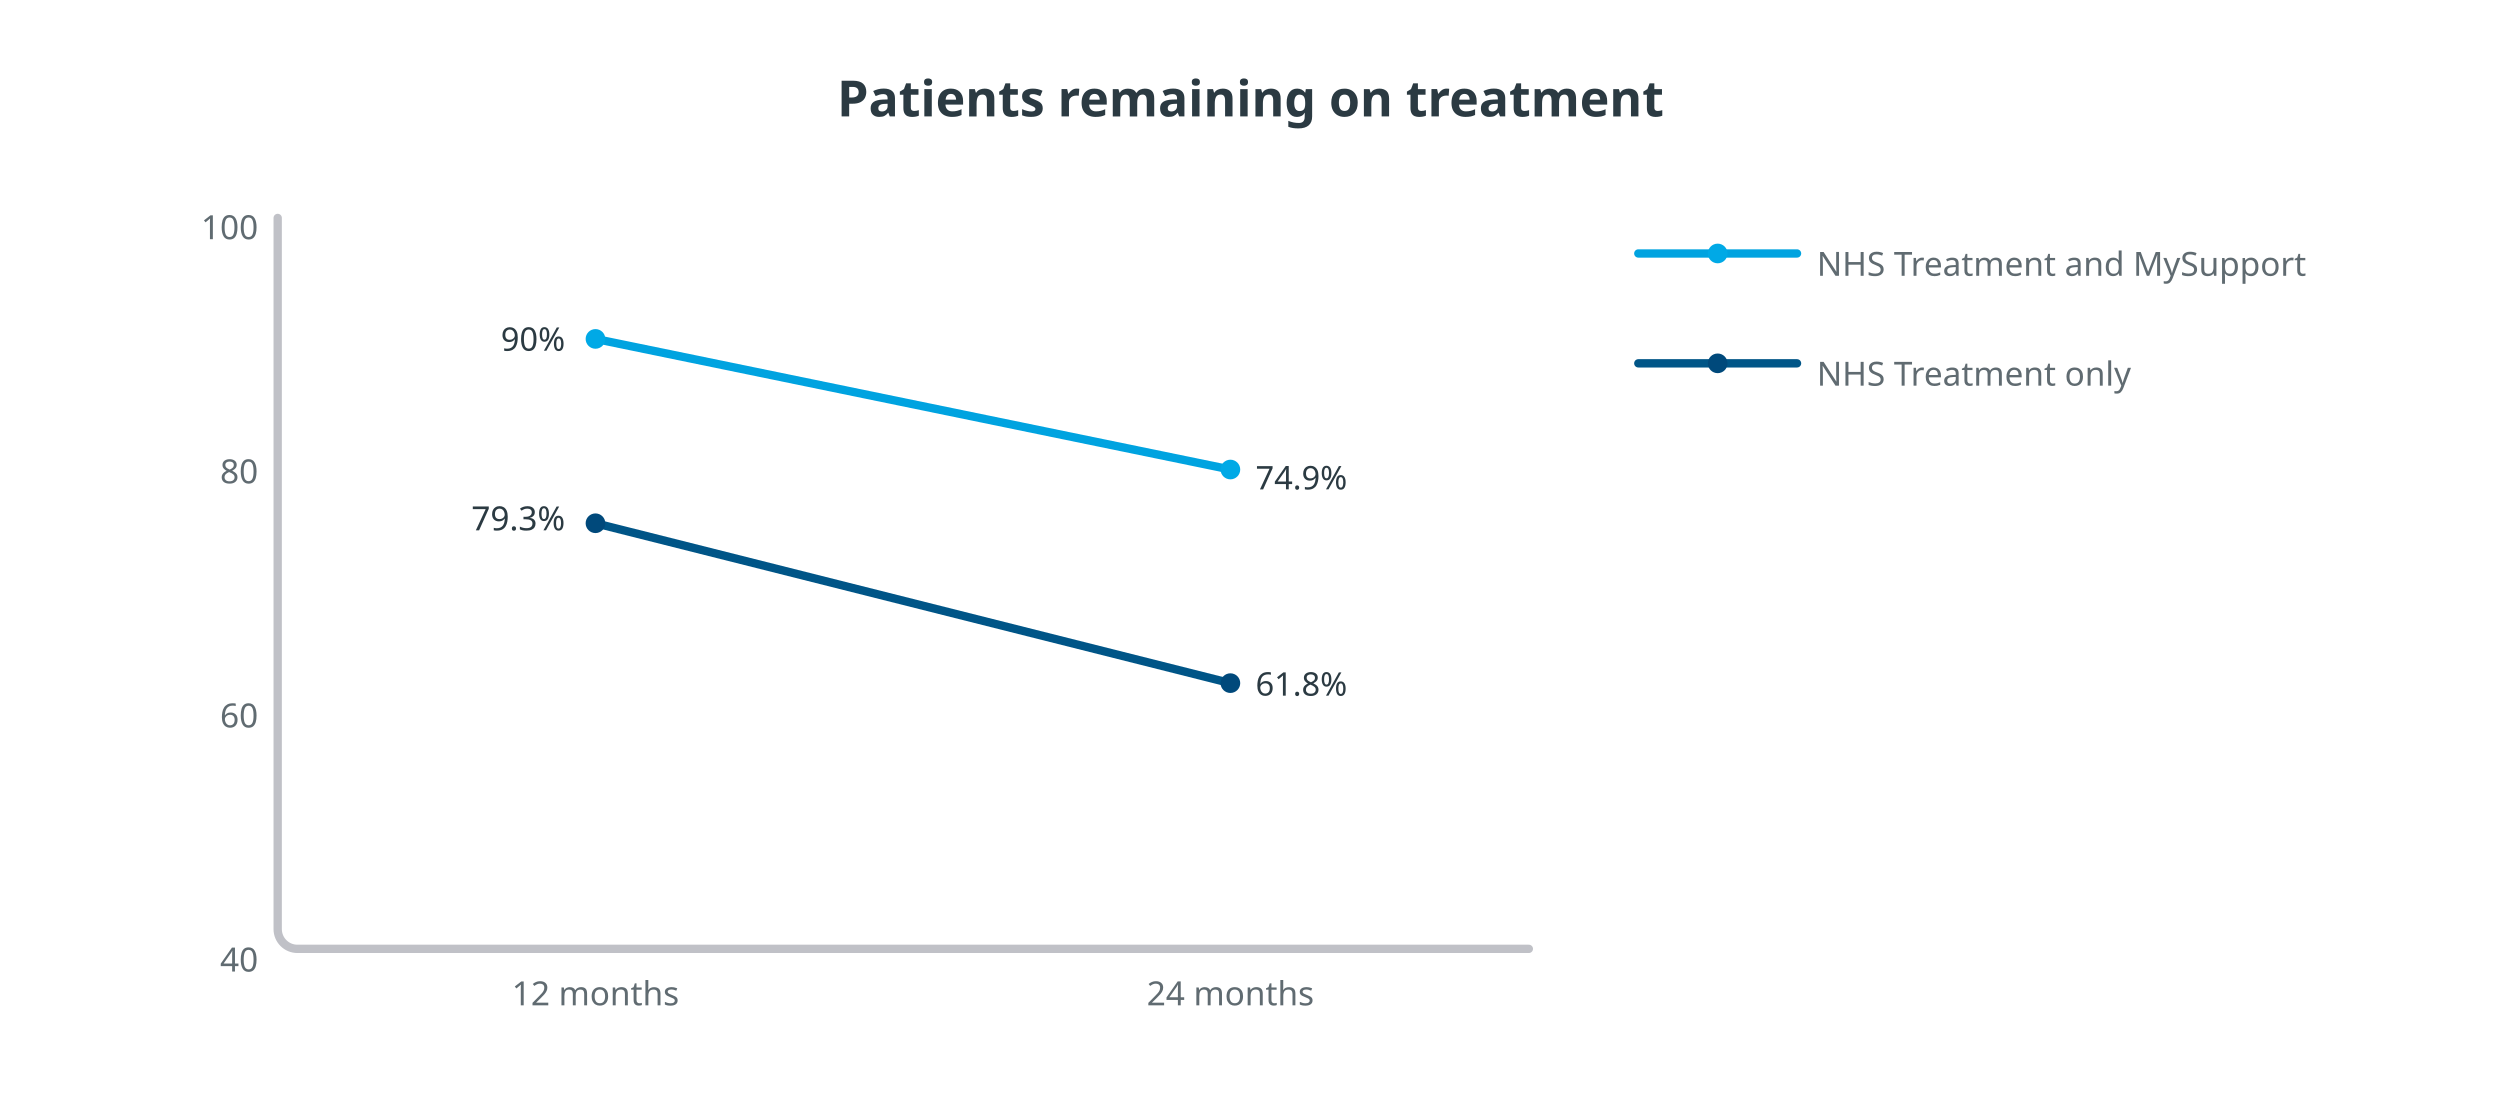 <?xml version="1.0" encoding="utf-8"?>
<!-- Generator: Adobe Illustrator 23.0.3, SVG Export Plug-In . SVG Version: 6.00 Build 0)  -->
<svg version="1.1" id="Layer_1" xmlns="http://www.w3.org/2000/svg" xmlns:xlink="http://www.w3.org/1999/xlink" x="0px" y="0px"
	 viewBox="0 0 900 400" style="enable-background:new 0 0 900 400;" xml:space="preserve">
<style type="text/css">
	.st0{fill:#2B3A42;}
	.st1{fill:#606B71;}
	.st2{fill:none;stroke:#005587;stroke-width:3;stroke-linecap:round;stroke-miterlimit:10;}
	.st3{fill:none;stroke:#00A3E0;stroke-width:3;stroke-linecap:round;stroke-miterlimit:10;}
	.st4{fill:none;}
	.st5{fill:#00497B;}
	.st6{fill:#00A9E6;}
	.st7{fill:none;stroke:#C0C1C7;stroke-width:3;stroke-linecap:round;stroke-miterlimit:10;}
</style>
<g>
	<path class="st0" d="M307.09,29.06c1.66,0,2.86,0.36,3.63,1.07c0.76,0.71,1.14,1.7,1.14,2.94c0,0.76-0.16,1.46-0.47,2.11
		c-0.31,0.65-0.83,1.17-1.56,1.57c-0.73,0.4-1.71,0.59-2.96,0.59h-1.17v4.57h-2.72V29.06H307.09z M306.95,31.29h-1.24v3.82h0.9
		c0.77,0,1.38-0.15,1.83-0.46c0.45-0.31,0.68-0.8,0.68-1.49C309.11,31.91,308.39,31.29,306.95,31.29z"/>
	<path class="st0" d="M318.11,31.88c1.32,0,2.33,0.29,3.03,0.86c0.7,0.57,1.05,1.44,1.05,2.62v6.55h-1.87l-0.52-1.33h-0.07
		c-0.42,0.53-0.86,0.91-1.33,1.15c-0.47,0.24-1.11,0.36-1.93,0.36c-0.88,0-1.6-0.25-2.18-0.76c-0.58-0.5-0.86-1.29-0.86-2.36
		c0-1.04,0.37-1.81,1.1-2.3c0.73-0.49,1.83-0.77,3.29-0.83l1.71-0.05v-0.43c0-0.52-0.13-0.89-0.4-1.13
		c-0.27-0.24-0.65-0.36-1.13-0.36c-0.48,0-0.95,0.07-1.4,0.21s-0.91,0.31-1.37,0.51l-0.88-1.82c0.52-0.26,1.1-0.48,1.75-0.64
		S317.41,31.88,318.11,31.88z M319.53,37.36l-1.04,0.04c-0.86,0.02-1.46,0.18-1.8,0.47c-0.34,0.29-0.5,0.67-0.5,1.13
		c0,0.41,0.12,0.7,0.36,0.87c0.24,0.17,0.55,0.26,0.94,0.26c0.58,0,1.06-0.17,1.46-0.51s0.59-0.83,0.59-1.45V37.36z"/>
	<path class="st0" d="M329.09,39.95c0.3,0,0.59-0.03,0.86-0.08c0.28-0.05,0.55-0.13,0.83-0.22v2c-0.29,0.13-0.65,0.24-1.07,0.32
		c-0.43,0.08-0.89,0.13-1.4,0.13c-0.59,0-1.11-0.1-1.58-0.29c-0.46-0.19-0.83-0.52-1.1-0.99c-0.27-0.47-0.41-1.13-0.41-1.98V34.1
		h-1.28v-1.13l1.48-0.9l0.77-2.07h1.71v2.09h2.75v2.02h-2.75v4.73c0,0.37,0.11,0.65,0.32,0.84
		C328.46,39.85,328.74,39.95,329.09,39.95z"/>
	<path class="st0" d="M334.11,28.23c0.4,0,0.74,0.09,1.03,0.28c0.29,0.19,0.43,0.53,0.43,1.04c0,0.49-0.14,0.83-0.43,1.03
		c-0.29,0.19-0.63,0.29-1.03,0.29c-0.41,0-0.75-0.1-1.03-0.29c-0.28-0.19-0.42-0.53-0.42-1.03c0-0.5,0.14-0.85,0.42-1.04
		C333.36,28.32,333.7,28.23,334.11,28.23z M335.44,32.08v9.83h-2.68v-9.83H335.44z"/>
	<path class="st0" d="M342.3,31.9c1.36,0,2.43,0.39,3.22,1.16c0.79,0.77,1.19,1.88,1.19,3.3v1.3h-6.34
		c0.02,0.76,0.25,1.35,0.68,1.78c0.43,0.43,1.02,0.65,1.77,0.65c0.62,0,1.2-0.06,1.72-0.19s1.06-0.32,1.61-0.58v2.07
		c-0.49,0.24-1,0.42-1.53,0.53c-0.53,0.11-1.17,0.17-1.93,0.17c-0.98,0-1.85-0.18-2.61-0.55c-0.76-0.37-1.35-0.92-1.78-1.66
		c-0.43-0.74-0.65-1.68-0.65-2.82s0.19-2.09,0.58-2.86c0.39-0.77,0.93-1.34,1.63-1.73S341.38,31.9,342.3,31.9z M342.32,33.81
		c-0.53,0-0.96,0.17-1.3,0.5s-0.53,0.86-0.59,1.57h3.76c-0.01-0.59-0.17-1.08-0.48-1.48C343.41,34.01,342.94,33.81,342.32,33.81z"/>
	<path class="st0" d="M354.47,31.9c1.06,0,1.9,0.29,2.54,0.85c0.64,0.57,0.95,1.49,0.95,2.75v6.41h-2.68v-5.74
		c0-0.71-0.13-1.24-0.38-1.59c-0.25-0.35-0.65-0.53-1.21-0.53c-0.82,0-1.37,0.28-1.67,0.84c-0.3,0.56-0.45,1.36-0.45,2.4v4.63h-2.68
		v-9.83h2.05l0.36,1.26h0.14c0.31-0.5,0.74-0.87,1.29-1.1C353.28,32.02,353.86,31.9,354.47,31.9z"/>
	<path class="st0" d="M364.86,39.95c0.3,0,0.59-0.03,0.86-0.08c0.28-0.05,0.55-0.13,0.83-0.22v2c-0.29,0.13-0.65,0.24-1.07,0.32
		c-0.43,0.08-0.89,0.13-1.4,0.13c-0.59,0-1.11-0.1-1.58-0.29c-0.46-0.19-0.83-0.52-1.1-0.99c-0.27-0.47-0.41-1.13-0.41-1.98V34.1
		h-1.28v-1.13l1.48-0.9l0.77-2.07h1.71v2.09h2.75v2.02h-2.75v4.73c0,0.37,0.11,0.65,0.32,0.84
		C364.23,39.85,364.51,39.95,364.86,39.95z"/>
	<path class="st0" d="M375.39,38.99c0,1-0.35,1.76-1.05,2.29s-1.75,0.8-3.14,0.8c-0.68,0-1.27-0.04-1.76-0.13
		c-0.49-0.09-0.98-0.24-1.48-0.44V39.3c0.53,0.24,1.1,0.44,1.71,0.59c0.61,0.16,1.15,0.23,1.62,0.23c0.52,0,0.89-0.08,1.12-0.23
		c0.23-0.16,0.34-0.36,0.34-0.61c0-0.17-0.05-0.32-0.14-0.45s-0.29-0.28-0.58-0.45c-0.3-0.17-0.77-0.38-1.4-0.65
		c-0.62-0.26-1.13-0.53-1.52-0.78c-0.39-0.26-0.68-0.57-0.87-0.94c-0.19-0.37-0.29-0.83-0.29-1.38c0-0.91,0.35-1.6,1.06-2.05
		c0.71-0.46,1.65-0.68,2.83-0.68c0.61,0,1.19,0.06,1.75,0.18s1.12,0.32,1.71,0.59l-0.81,1.93c-0.48-0.2-0.94-0.38-1.37-0.51
		c-0.43-0.14-0.87-0.21-1.31-0.21c-0.79,0-1.19,0.22-1.19,0.65c0,0.16,0.05,0.3,0.15,0.42s0.3,0.26,0.59,0.41
		c0.29,0.14,0.73,0.34,1.3,0.58c0.56,0.23,1.05,0.46,1.46,0.71c0.41,0.25,0.72,0.55,0.95,0.93
		C375.27,37.94,375.39,38.42,375.39,38.99z"/>
	<path class="st0" d="M387.64,31.9c0.13,0,0.29,0.01,0.47,0.02c0.18,0.01,0.32,0.03,0.43,0.05l-0.2,2.52
		c-0.1-0.02-0.22-0.04-0.38-0.06c-0.16-0.02-0.29-0.03-0.41-0.03c-0.46,0-0.89,0.08-1.31,0.24c-0.42,0.16-0.76,0.42-1.02,0.78
		c-0.26,0.36-0.39,0.85-0.39,1.48v5h-2.68v-9.83h2.03l0.4,1.66h0.13c0.29-0.5,0.68-0.94,1.19-1.3
		C386.4,32.08,386.98,31.9,387.64,31.9z"/>
	<path class="st0" d="M394.02,31.9c1.36,0,2.43,0.39,3.22,1.16c0.79,0.77,1.19,1.88,1.19,3.3v1.3h-6.34
		c0.02,0.76,0.25,1.35,0.68,1.78c0.43,0.43,1.02,0.65,1.77,0.65c0.62,0,1.2-0.06,1.72-0.19s1.06-0.32,1.61-0.58v2.07
		c-0.49,0.24-1,0.42-1.53,0.53c-0.53,0.11-1.17,0.17-1.93,0.17c-0.98,0-1.85-0.18-2.61-0.55c-0.76-0.37-1.35-0.92-1.78-1.66
		c-0.43-0.74-0.65-1.68-0.65-2.82s0.19-2.09,0.58-2.86c0.39-0.77,0.93-1.34,1.63-1.73S393.09,31.9,394.02,31.9z M394.03,33.81
		c-0.53,0-0.96,0.17-1.3,0.5s-0.53,0.86-0.59,1.57h3.76c-0.01-0.59-0.17-1.08-0.48-1.48C395.12,34.01,394.66,33.81,394.03,33.81z"/>
	<path class="st0" d="M412.14,31.9c1.12,0,1.96,0.29,2.53,0.85c0.57,0.57,0.85,1.49,0.85,2.75v6.41h-2.68v-5.74
		c0-1.42-0.49-2.12-1.48-2.12c-0.71,0-1.21,0.25-1.51,0.76c-0.3,0.5-0.45,1.23-0.45,2.18v4.93h-2.68v-5.74
		c0-1.42-0.49-2.12-1.48-2.12c-0.74,0-1.26,0.28-1.54,0.84c-0.28,0.56-0.42,1.36-0.42,2.4v4.63h-2.68v-9.83h2.05l0.36,1.26h0.14
		c0.3-0.5,0.71-0.87,1.23-1.1c0.52-0.23,1.06-0.34,1.63-0.34c0.72,0,1.33,0.12,1.83,0.35c0.5,0.23,0.88,0.6,1.16,1.09h0.23
		c0.3-0.5,0.72-0.87,1.25-1.1C411.03,32.02,411.58,31.9,412.14,31.9z"/>
	<path class="st0" d="M422.31,31.88c1.32,0,2.33,0.29,3.03,0.86c0.7,0.57,1.05,1.44,1.05,2.62v6.55h-1.87L424,40.58h-0.07
		c-0.42,0.53-0.86,0.91-1.33,1.15c-0.47,0.24-1.11,0.36-1.93,0.36c-0.88,0-1.6-0.25-2.18-0.76c-0.58-0.5-0.86-1.29-0.86-2.36
		c0-1.04,0.37-1.81,1.1-2.3c0.73-0.49,1.83-0.77,3.29-0.83l1.71-0.05v-0.43c0-0.52-0.13-0.89-0.4-1.13
		c-0.27-0.24-0.65-0.36-1.13-0.36c-0.48,0-0.95,0.07-1.4,0.21s-0.91,0.31-1.37,0.51l-0.88-1.82c0.52-0.26,1.1-0.48,1.75-0.64
		S421.61,31.88,422.31,31.88z M423.73,37.36l-1.04,0.04c-0.86,0.02-1.46,0.18-1.8,0.47c-0.34,0.29-0.5,0.67-0.5,1.13
		c0,0.41,0.12,0.7,0.36,0.87c0.24,0.17,0.55,0.26,0.94,0.26c0.58,0,1.06-0.17,1.46-0.51s0.59-0.83,0.59-1.45V37.36z"/>
	<path class="st0" d="M430.5,28.23c0.4,0,0.74,0.09,1.03,0.28c0.29,0.19,0.43,0.53,0.43,1.04c0,0.49-0.14,0.83-0.43,1.03
		c-0.29,0.19-0.63,0.29-1.03,0.29c-0.41,0-0.75-0.1-1.03-0.29c-0.28-0.19-0.42-0.53-0.42-1.03c0-0.5,0.14-0.85,0.42-1.04
		C429.75,28.32,430.09,28.23,430.5,28.23z M431.83,32.08v9.83h-2.68v-9.83H431.83z"/>
	<path class="st0" d="M440.22,31.9c1.06,0,1.9,0.29,2.54,0.85c0.64,0.57,0.95,1.49,0.95,2.75v6.41h-2.68v-5.74
		c0-0.71-0.13-1.24-0.38-1.59c-0.25-0.35-0.65-0.53-1.21-0.53c-0.82,0-1.37,0.28-1.67,0.84c-0.3,0.56-0.45,1.36-0.45,2.4v4.63h-2.68
		v-9.83h2.05l0.36,1.26h0.14c0.31-0.5,0.74-0.87,1.29-1.1C439.03,32.02,439.61,31.9,440.22,31.9z"/>
	<path class="st0" d="M447.82,28.23c0.4,0,0.74,0.09,1.03,0.28c0.29,0.19,0.43,0.53,0.43,1.04c0,0.49-0.14,0.83-0.43,1.03
		c-0.29,0.19-0.63,0.29-1.03,0.29c-0.41,0-0.75-0.1-1.03-0.29c-0.28-0.19-0.42-0.53-0.42-1.03c0-0.5,0.14-0.85,0.42-1.04
		C447.06,28.32,447.41,28.23,447.82,28.23z M449.15,32.08v9.83h-2.68v-9.83H449.15z"/>
	<path class="st0" d="M457.54,31.9c1.06,0,1.9,0.29,2.54,0.85c0.64,0.57,0.95,1.49,0.95,2.75v6.41h-2.68v-5.74
		c0-0.71-0.13-1.24-0.38-1.59c-0.25-0.35-0.65-0.53-1.21-0.53c-0.82,0-1.37,0.28-1.67,0.84c-0.3,0.56-0.45,1.36-0.45,2.4v4.63h-2.68
		v-9.83h2.05l0.36,1.26h0.14c0.31-0.5,0.74-0.87,1.29-1.1C456.34,32.02,456.92,31.9,457.54,31.9z"/>
	<path class="st0" d="M466.97,31.9c1.21,0,2.16,0.48,2.84,1.44h0.07l0.22-1.26h2.27v9.85c0,1.4-0.41,2.47-1.24,3.2
		c-0.83,0.73-2.05,1.1-3.67,1.1c-0.7,0-1.34-0.04-1.93-0.13c-0.59-0.08-1.17-0.23-1.74-0.45v-2.14c1.2,0.5,2.48,0.76,3.83,0.76
		c1.38,0,2.07-0.74,2.07-2.23v-0.2c0-0.19,0.01-0.4,0.02-0.62c0.01-0.22,0.03-0.42,0.05-0.58h-0.07c-0.34,0.52-0.74,0.89-1.21,1.12
		c-0.47,0.23-1,0.34-1.58,0.34c-1.16,0-2.07-0.45-2.73-1.34c-0.65-0.89-0.98-2.14-0.98-3.74c0-1.61,0.34-2.86,1.01-3.76
		C464.87,32.35,465.79,31.9,466.97,31.9z M467.81,34.08c-1.26,0-1.89,0.99-1.89,2.97c0,1.96,0.64,2.93,1.93,2.93
		c0.68,0,1.19-0.2,1.52-0.58s0.5-1.07,0.5-2.04v-0.32c0-1.06-0.16-1.81-0.49-2.27C469.06,34.31,468.53,34.08,467.81,34.08z"/>
	<path class="st0" d="M488.78,36.98c0,1.63-0.43,2.89-1.29,3.78c-0.86,0.89-2.03,1.33-3.5,1.33c-0.91,0-1.73-0.2-2.44-0.59
		c-0.71-0.4-1.28-0.97-1.68-1.74c-0.41-0.76-0.61-1.69-0.61-2.78c0-1.63,0.43-2.89,1.28-3.76c0.85-0.88,2.02-1.31,3.51-1.31
		c0.92,0,1.74,0.2,2.45,0.59c0.71,0.4,1.27,0.97,1.67,1.73C488.58,34.98,488.78,35.9,488.78,36.98z M482,36.98
		c0,0.97,0.16,1.71,0.48,2.21c0.32,0.5,0.84,0.75,1.56,0.75c0.71,0,1.22-0.25,1.54-0.75c0.32-0.5,0.48-1.23,0.48-2.21
		c0-0.97-0.16-1.7-0.48-2.19c-0.32-0.49-0.84-0.73-1.56-0.73c-0.71,0-1.22,0.24-1.54,0.73C482.16,35.28,482,36,482,36.98z"/>
	<path class="st0" d="M496.58,31.9c1.06,0,1.9,0.29,2.54,0.85c0.64,0.57,0.95,1.49,0.95,2.75v6.41h-2.68v-5.74
		c0-0.71-0.13-1.24-0.38-1.59c-0.25-0.35-0.65-0.53-1.21-0.53c-0.82,0-1.37,0.28-1.67,0.84c-0.3,0.56-0.45,1.36-0.45,2.4v4.63H491
		v-9.83h2.05l0.36,1.26h0.14c0.31-0.5,0.74-0.87,1.29-1.1C495.39,32.02,495.97,31.9,496.58,31.9z"/>
	<path class="st0" d="M511.64,39.95c0.3,0,0.59-0.03,0.86-0.08c0.28-0.05,0.55-0.13,0.83-0.22v2c-0.29,0.13-0.64,0.24-1.07,0.32
		c-0.43,0.08-0.89,0.13-1.4,0.13c-0.59,0-1.11-0.1-1.58-0.29c-0.46-0.19-0.83-0.52-1.1-0.99c-0.27-0.47-0.41-1.13-0.41-1.98V34.1
		h-1.28v-1.13l1.48-0.9l0.77-2.07h1.71v2.09h2.75v2.02h-2.75v4.73c0,0.37,0.11,0.65,0.32,0.84
		C511.01,39.85,511.29,39.95,511.64,39.95z"/>
	<path class="st0" d="M520.81,31.9c0.13,0,0.29,0.01,0.47,0.02c0.18,0.01,0.32,0.03,0.43,0.05l-0.2,2.52
		c-0.1-0.02-0.22-0.04-0.38-0.06c-0.16-0.02-0.29-0.03-0.41-0.03c-0.46,0-0.89,0.08-1.31,0.24s-0.76,0.42-1.02,0.78
		c-0.26,0.36-0.39,0.85-0.39,1.48v5h-2.68v-9.83h2.03l0.4,1.66h0.13c0.29-0.5,0.68-0.94,1.19-1.3
		C519.56,32.08,520.15,31.9,520.81,31.9z"/>
	<path class="st0" d="M527.18,31.9c1.36,0,2.43,0.39,3.22,1.16c0.79,0.77,1.19,1.88,1.19,3.3v1.3h-6.34
		c0.02,0.76,0.25,1.35,0.68,1.78c0.43,0.43,1.02,0.65,1.77,0.65c0.62,0,1.2-0.06,1.72-0.19c0.52-0.13,1.06-0.32,1.61-0.58v2.07
		c-0.49,0.24-1,0.42-1.53,0.53c-0.53,0.11-1.17,0.17-1.93,0.17c-0.98,0-1.85-0.18-2.61-0.55c-0.76-0.37-1.35-0.92-1.78-1.66
		c-0.43-0.74-0.65-1.68-0.65-2.82s0.2-2.09,0.58-2.86c0.39-0.77,0.93-1.34,1.63-1.73C525.44,32.09,526.25,31.9,527.18,31.9z
		 M527.2,33.81c-0.53,0-0.96,0.17-1.3,0.5s-0.53,0.86-0.59,1.57h3.76c-0.01-0.59-0.17-1.08-0.48-1.48
		C528.28,34.01,527.82,33.81,527.2,33.81z"/>
	<path class="st0" d="M537.8,31.88c1.32,0,2.33,0.29,3.03,0.86s1.05,1.44,1.05,2.62v6.55h-1.87l-0.52-1.33h-0.07
		c-0.42,0.53-0.86,0.91-1.33,1.15c-0.47,0.24-1.11,0.36-1.93,0.36c-0.88,0-1.6-0.25-2.18-0.76c-0.58-0.5-0.86-1.29-0.86-2.36
		c0-1.04,0.37-1.81,1.1-2.3c0.73-0.49,1.83-0.77,3.29-0.83l1.71-0.05v-0.43c0-0.52-0.13-0.89-0.4-1.13
		c-0.27-0.24-0.65-0.36-1.13-0.36c-0.48,0-0.95,0.07-1.4,0.21s-0.91,0.31-1.37,0.51l-0.88-1.82c0.52-0.26,1.1-0.48,1.75-0.64
		C536.43,31.96,537.1,31.88,537.8,31.88z M539.22,37.36l-1.04,0.04c-0.86,0.02-1.46,0.18-1.8,0.47s-0.5,0.67-0.5,1.13
		c0,0.41,0.12,0.7,0.36,0.87c0.24,0.17,0.55,0.26,0.94,0.26c0.58,0,1.06-0.17,1.46-0.51c0.4-0.34,0.59-0.83,0.59-1.45V37.36z"/>
	<path class="st0" d="M548.78,39.95c0.3,0,0.59-0.03,0.86-0.08s0.55-0.13,0.83-0.22v2c-0.29,0.13-0.65,0.24-1.07,0.32
		s-0.89,0.13-1.39,0.13c-0.59,0-1.11-0.1-1.58-0.29c-0.46-0.19-0.83-0.52-1.1-0.99c-0.27-0.47-0.41-1.13-0.41-1.98V34.1h-1.28v-1.13
		l1.48-0.9l0.77-2.07h1.71v2.09h2.75v2.02h-2.75v4.73c0,0.37,0.11,0.65,0.32,0.84C548.15,39.85,548.43,39.95,548.78,39.95z"/>
	<path class="st0" d="M563.99,31.9c1.12,0,1.96,0.29,2.53,0.85c0.57,0.57,0.86,1.49,0.86,2.75v6.41h-2.68v-5.74
		c0-1.42-0.49-2.12-1.48-2.12c-0.71,0-1.21,0.25-1.51,0.76c-0.3,0.5-0.45,1.23-0.45,2.18v4.93h-2.68v-5.74
		c0-1.42-0.49-2.12-1.48-2.12c-0.74,0-1.26,0.28-1.54,0.84c-0.28,0.56-0.42,1.36-0.42,2.4v4.63h-2.68v-9.83h2.05l0.36,1.26H555
		c0.3-0.5,0.71-0.87,1.23-1.1c0.52-0.23,1.06-0.34,1.63-0.34c0.72,0,1.33,0.12,1.83,0.35c0.5,0.23,0.88,0.6,1.16,1.09h0.23
		c0.3-0.5,0.72-0.87,1.25-1.1C562.87,32.02,563.42,31.9,563.99,31.9z"/>
	<path class="st0" d="M574.17,31.9c1.36,0,2.43,0.39,3.22,1.16c0.79,0.77,1.19,1.88,1.19,3.3v1.3h-6.34
		c0.02,0.76,0.25,1.35,0.67,1.78c0.43,0.43,1.02,0.65,1.77,0.65c0.62,0,1.2-0.06,1.72-0.19c0.52-0.13,1.06-0.32,1.61-0.58v2.07
		c-0.49,0.24-1,0.42-1.53,0.53c-0.53,0.11-1.17,0.17-1.93,0.17c-0.98,0-1.85-0.18-2.61-0.55s-1.35-0.92-1.78-1.66
		c-0.43-0.74-0.65-1.68-0.65-2.82s0.2-2.09,0.58-2.86c0.39-0.77,0.93-1.34,1.63-1.73C572.44,32.09,573.25,31.9,574.17,31.9z
		 M574.19,33.81c-0.53,0-0.96,0.17-1.3,0.5s-0.53,0.86-0.59,1.57h3.76c-0.01-0.59-0.17-1.08-0.48-1.48
		C575.28,34.01,574.82,33.81,574.19,33.81z"/>
	<path class="st0" d="M586.34,31.9c1.06,0,1.9,0.29,2.54,0.85c0.64,0.57,0.95,1.49,0.95,2.75v6.41h-2.68v-5.74
		c0-0.71-0.13-1.24-0.38-1.59c-0.25-0.35-0.65-0.53-1.21-0.53c-0.82,0-1.37,0.28-1.67,0.84c-0.3,0.56-0.45,1.36-0.45,2.4v4.63h-2.68
		v-9.83h2.05l0.36,1.26h0.14c0.31-0.5,0.74-0.87,1.29-1.1C585.15,32.02,585.73,31.9,586.34,31.9z"/>
	<path class="st0" d="M596.73,39.95c0.3,0,0.59-0.03,0.86-0.08c0.28-0.05,0.55-0.13,0.83-0.22v2c-0.29,0.13-0.65,0.24-1.07,0.32
		s-0.89,0.13-1.4,0.13c-0.59,0-1.11-0.1-1.57-0.29c-0.46-0.19-0.83-0.52-1.1-0.99c-0.27-0.47-0.4-1.13-0.4-1.98V34.1h-1.28v-1.13
		l1.48-0.9l0.77-2.07h1.71v2.09h2.75v2.02h-2.75v4.73c0,0.37,0.11,0.65,0.32,0.84C596.1,39.85,596.38,39.95,596.73,39.95z"/>
</g>
<g>
	<g>
		<path class="st1" d="M85.84,347.81h-1.25v1.94h-1.02v-1.94h-4.1v-0.9l4.03-5.77h1.09v5.72h1.25V347.81z M83.57,346.87v-2.7
			c0-0.42,0.01-0.77,0.02-1.06s0.03-0.57,0.04-0.83h-0.05c-0.06,0.15-0.14,0.32-0.24,0.49s-0.19,0.32-0.28,0.44l-2.57,3.66H83.57z"
			/>
		<path class="st1" d="M92.36,345.46c0,0.93-0.1,1.72-0.29,2.38c-0.19,0.66-0.5,1.16-0.92,1.51c-0.42,0.35-0.97,0.53-1.65,0.53
			c-0.97,0-1.68-0.39-2.14-1.17s-0.69-1.86-0.69-3.25c0-0.93,0.09-1.72,0.28-2.38c0.19-0.66,0.49-1.16,0.91-1.51
			c0.42-0.35,0.96-0.52,1.64-0.52c0.96,0,1.68,0.39,2.15,1.16C92.12,342.99,92.36,344.07,92.36,345.46z M87.73,345.46
			c0,1.18,0.13,2.06,0.4,2.64s0.73,0.88,1.37,0.88c0.64,0,1.1-0.29,1.37-0.87c0.28-0.58,0.41-1.46,0.41-2.65
			c0-1.17-0.14-2.04-0.41-2.63s-0.73-0.88-1.37-0.88c-0.65,0-1.11,0.29-1.37,0.88S87.73,344.29,87.73,345.46z"/>
	</g>
	<g>
		<path class="st1" d="M79.88,258.21c0-0.62,0.05-1.22,0.16-1.82c0.11-0.6,0.3-1.14,0.59-1.62c0.28-0.48,0.68-0.87,1.19-1.16
			c0.51-0.29,1.17-0.43,1.98-0.43c0.17,0,0.35,0.01,0.56,0.02c0.2,0.02,0.37,0.04,0.5,0.08v0.9c-0.14-0.05-0.31-0.08-0.49-0.11
			c-0.18-0.02-0.36-0.04-0.54-0.04c-0.55,0-1.01,0.09-1.38,0.28c-0.37,0.18-0.66,0.44-0.87,0.76c-0.21,0.32-0.37,0.69-0.46,1.1
			c-0.1,0.42-0.16,0.86-0.18,1.33h0.07c0.18-0.28,0.44-0.52,0.77-0.71c0.33-0.2,0.75-0.29,1.26-0.29c0.74,0,1.34,0.23,1.8,0.68
			c0.46,0.45,0.68,1.09,0.68,1.93c0,0.9-0.25,1.6-0.74,2.11c-0.49,0.51-1.15,0.77-1.99,0.77c-0.54,0-1.04-0.14-1.48-0.41
			c-0.44-0.27-0.79-0.69-1.05-1.25C80.01,259.78,79.88,259.07,79.88,258.21z M82.78,261.11c0.5,0,0.91-0.16,1.22-0.49
			c0.31-0.32,0.47-0.83,0.47-1.51c0-0.54-0.14-0.98-0.41-1.3c-0.28-0.32-0.69-0.48-1.24-0.48c-0.38,0-0.7,0.08-0.98,0.23
			c-0.28,0.16-0.5,0.36-0.65,0.6s-0.23,0.49-0.23,0.74c0,0.34,0.07,0.69,0.2,1.03c0.14,0.34,0.34,0.62,0.61,0.84
			C82.03,261,82.37,261.11,82.78,261.11z"/>
		<path class="st1" d="M92.36,257.58c0,0.93-0.1,1.72-0.29,2.38c-0.19,0.66-0.5,1.16-0.92,1.51c-0.42,0.35-0.97,0.53-1.65,0.53
			c-0.97,0-1.68-0.39-2.14-1.17s-0.69-1.86-0.69-3.25c0-0.93,0.09-1.72,0.28-2.38c0.19-0.66,0.49-1.16,0.91-1.51
			c0.42-0.35,0.96-0.52,1.64-0.52c0.96,0,1.68,0.39,2.15,1.16C92.12,255.1,92.36,256.19,92.36,257.58z M87.73,257.58
			c0,1.18,0.13,2.06,0.4,2.64s0.73,0.88,1.37,0.88c0.64,0,1.1-0.29,1.37-0.87c0.28-0.58,0.41-1.46,0.41-2.65
			c0-1.17-0.14-2.04-0.41-2.63s-0.73-0.88-1.37-0.88c-0.65,0-1.11,0.29-1.37,0.88S87.73,256.41,87.73,257.58z"/>
	</g>
	<g>
		<path class="st1" d="M82.64,165.3c0.75,0,1.37,0.18,1.85,0.53c0.48,0.35,0.72,0.86,0.72,1.52c0,0.34-0.07,0.64-0.22,0.9
			c-0.15,0.26-0.35,0.48-0.59,0.68c-0.25,0.2-0.52,0.37-0.82,0.52c0.35,0.18,0.67,0.37,0.96,0.58c0.29,0.21,0.52,0.45,0.69,0.73
			c0.17,0.28,0.26,0.62,0.26,1.01c0,0.72-0.26,1.29-0.77,1.71s-1.19,0.63-2.04,0.63c-0.93,0-1.64-0.2-2.13-0.61
			c-0.49-0.4-0.74-0.97-0.74-1.7c0-0.38,0.08-0.72,0.25-1.01s0.38-0.54,0.65-0.75c0.27-0.21,0.56-0.38,0.88-0.53
			c-0.42-0.24-0.78-0.53-1.07-0.87s-0.43-0.77-0.43-1.3c0-0.43,0.11-0.8,0.34-1.1c0.22-0.3,0.53-0.54,0.91-0.7
			C81.71,165.38,82.15,165.3,82.64,165.3z M80.84,171.82c0,0.42,0.15,0.76,0.44,1.04c0.3,0.28,0.75,0.41,1.37,0.41
			c0.58,0,1.03-0.14,1.34-0.41c0.31-0.28,0.46-0.63,0.46-1.07c0-0.42-0.16-0.76-0.49-1.04s-0.76-0.52-1.31-0.73l-0.19-0.07
			c-0.53,0.23-0.93,0.49-1.21,0.78C80.98,171.02,80.84,171.38,80.84,171.82z M82.63,166.16c-0.45,0-0.81,0.11-1.09,0.32
			c-0.28,0.21-0.42,0.52-0.42,0.92c0,0.3,0.07,0.54,0.21,0.74c0.14,0.2,0.33,0.37,0.57,0.51c0.24,0.14,0.5,0.27,0.79,0.4
			c0.42-0.18,0.77-0.39,1.05-0.64c0.28-0.25,0.43-0.59,0.43-1.02c0-0.4-0.14-0.71-0.42-0.92C83.46,166.26,83.09,166.16,82.63,166.16
			z"/>
		<path class="st1" d="M92.36,169.7c0,0.93-0.1,1.72-0.29,2.38c-0.19,0.66-0.5,1.16-0.92,1.51c-0.42,0.35-0.97,0.53-1.65,0.53
			c-0.97,0-1.68-0.39-2.14-1.17s-0.69-1.86-0.69-3.25c0-0.93,0.09-1.72,0.28-2.38c0.19-0.66,0.49-1.16,0.91-1.51
			c0.42-0.35,0.96-0.52,1.64-0.52c0.96,0,1.68,0.39,2.15,1.16C92.12,167.22,92.36,168.3,92.36,169.7z M87.73,169.7
			c0,1.18,0.13,2.06,0.4,2.64s0.73,0.88,1.37,0.88c0.64,0,1.1-0.29,1.37-0.87c0.28-0.58,0.41-1.46,0.41-2.65
			c0-1.17-0.14-2.04-0.41-2.63s-0.73-0.88-1.37-0.88c-0.65,0-1.11,0.29-1.37,0.88S87.73,168.53,87.73,169.7z"/>
	</g>
	<g>
		<path class="st1" d="M76.61,86.11h-1.03v-5.99c0-0.34,0-0.62,0.01-0.83c0.01-0.21,0.02-0.42,0.04-0.65
			c-0.13,0.13-0.25,0.24-0.35,0.32c-0.11,0.09-0.24,0.2-0.39,0.34l-0.91,0.74l-0.55-0.71l2.32-1.8h0.88V86.11z"/>
		<path class="st1" d="M85.49,81.81c0,0.93-0.1,1.72-0.29,2.38c-0.19,0.66-0.5,1.16-0.92,1.51c-0.42,0.35-0.97,0.53-1.65,0.53
			c-0.97,0-1.68-0.39-2.14-1.17s-0.69-1.86-0.69-3.25c0-0.93,0.09-1.72,0.28-2.38c0.19-0.66,0.49-1.16,0.91-1.51
			c0.42-0.35,0.96-0.52,1.64-0.52c0.96,0,1.68,0.39,2.15,1.16C85.26,79.34,85.49,80.42,85.49,81.81z M80.86,81.81
			c0,1.18,0.13,2.06,0.4,2.64s0.73,0.88,1.37,0.88c0.64,0,1.1-0.29,1.37-0.87c0.28-0.58,0.41-1.46,0.41-2.65
			c0-1.17-0.14-2.04-0.41-2.63s-0.73-0.88-1.37-0.88c-0.65,0-1.11,0.29-1.37,0.88S80.86,80.64,80.86,81.81z"/>
		<path class="st1" d="M92.36,81.81c0,0.93-0.1,1.72-0.29,2.38c-0.19,0.66-0.5,1.16-0.92,1.51c-0.42,0.35-0.97,0.53-1.65,0.53
			c-0.97,0-1.68-0.39-2.14-1.17s-0.69-1.86-0.69-3.25c0-0.93,0.09-1.72,0.28-2.38c0.19-0.66,0.49-1.16,0.91-1.51
			c0.42-0.35,0.96-0.52,1.64-0.52c0.96,0,1.68,0.39,2.15,1.16C92.12,79.34,92.36,80.42,92.36,81.81z M87.73,81.81
			c0,1.18,0.13,2.06,0.4,2.64s0.73,0.88,1.37,0.88c0.64,0,1.1-0.29,1.37-0.87c0.28-0.58,0.41-1.46,0.41-2.65
			c0-1.17-0.14-2.04-0.41-2.63s-0.73-0.88-1.37-0.88c-0.65,0-1.11,0.29-1.37,0.88S87.73,80.64,87.73,81.81z"/>
	</g>
</g>
<g>
	<line class="st2" x1="442.94" y1="245.93" x2="214.37" y2="188.37"/>
</g>
<g>
	<line class="st3" x1="442.94" y1="169.03" x2="214.37" y2="122.01"/>
</g>
<g>
	<rect x="210.83" y="184.82" class="st4" width="7.09" height="7.09"/>
	<circle class="st5" cx="214.37" cy="188.37" r="3.54"/>
</g>
<g>
	<rect x="439.39" y="242.39" class="st4" width="7.09" height="7.09"/>
	<circle class="st5" cx="442.94" cy="245.93" r="3.54"/>
</g>
<g>
	<rect x="210.83" y="118.47" class="st4" width="7.09" height="7.09"/>
	<circle class="st6" cx="214.37" cy="122.01" r="3.54"/>
</g>
<g>
	<rect x="439.39" y="165.49" class="st4" width="7.09" height="7.09"/>
	<circle class="st6" cx="442.94" cy="169.03" r="3.54"/>
</g>
<g>
	<g>
		<path class="st1" d="M662.03,99.29h-1.26l-4.58-7.12h-0.05c0.02,0.28,0.04,0.63,0.06,1.04s0.04,0.84,0.04,1.28v4.79h-1v-8.57h1.25
			l4.57,7.09h0.05c-0.01-0.13-0.02-0.32-0.03-0.58s-0.02-0.53-0.04-0.83s-0.02-0.58-0.02-0.85v-4.84h1.01V99.29z"/>
		<path class="st1" d="M670.91,99.29h-1.08v-4h-4.39v4h-1.08v-8.57h1.08v3.62h4.39v-3.62h1.08V99.29z"/>
		<path class="st1" d="M678.11,97c0,0.76-0.28,1.35-0.83,1.78c-0.55,0.42-1.3,0.64-2.23,0.64c-0.48,0-0.92-0.04-1.33-0.11
			c-0.41-0.07-0.75-0.17-1.02-0.3v-1.03c0.29,0.13,0.65,0.24,1.07,0.35c0.43,0.1,0.87,0.16,1.33,0.16c0.63,0,1.11-0.12,1.44-0.37
			c0.33-0.25,0.49-0.58,0.49-1.01c0-0.28-0.06-0.52-0.18-0.71c-0.12-0.19-0.33-0.37-0.62-0.53s-0.7-0.34-1.21-0.53
			c-0.74-0.26-1.29-0.59-1.66-0.97c-0.37-0.38-0.55-0.91-0.55-1.57c0-0.45,0.12-0.84,0.35-1.16c0.23-0.33,0.55-0.58,0.96-0.76
			c0.41-0.18,0.88-0.26,1.43-0.26c0.46,0,0.89,0.04,1.28,0.13c0.39,0.09,0.75,0.2,1.08,0.35l-0.34,0.92
			c-0.3-0.13-0.62-0.24-0.97-0.32c-0.35-0.09-0.71-0.13-1.08-0.13c-0.54,0-0.94,0.11-1.21,0.34c-0.27,0.23-0.41,0.53-0.41,0.91
			c0,0.29,0.06,0.53,0.18,0.72c0.12,0.19,0.32,0.37,0.59,0.52c0.27,0.16,0.64,0.32,1.1,0.49c0.5,0.18,0.93,0.38,1.28,0.59
			s0.61,0.47,0.79,0.76S678.11,96.55,678.11,97z"/>
		<path class="st1" d="M685.67,99.29h-1.08v-7.62h-2.68v-0.95h6.42v0.95h-2.66V99.29z"/>
		<path class="st1" d="M691.89,92.74c0.12,0,0.25,0.01,0.38,0.02c0.14,0.01,0.26,0.03,0.37,0.05l-0.13,0.97
			c-0.1-0.02-0.22-0.04-0.35-0.06c-0.13-0.02-0.24-0.02-0.35-0.02c-0.33,0-0.64,0.09-0.92,0.27c-0.29,0.18-0.52,0.43-0.69,0.76
			c-0.17,0.32-0.26,0.7-0.26,1.13v3.43h-1.06v-6.43h0.86l0.12,1.18h0.05c0.2-0.35,0.47-0.66,0.8-0.91S691.44,92.74,691.89,92.74z"/>
		<path class="st1" d="M696.09,92.74c0.54,0,1.02,0.12,1.42,0.36c0.4,0.24,0.71,0.58,0.92,1.01c0.21,0.44,0.32,0.95,0.32,1.53v0.64
			h-4.4c0.02,0.73,0.2,1.28,0.56,1.66c0.36,0.38,0.85,0.57,1.49,0.57c0.41,0,0.77-0.04,1.09-0.11c0.32-0.08,0.64-0.19,0.98-0.33
			v0.92c-0.33,0.14-0.65,0.25-0.97,0.32c-0.32,0.07-0.7,0.1-1.14,0.1c-0.62,0-1.16-0.12-1.62-0.37s-0.83-0.62-1.09-1.1
			c-0.26-0.49-0.39-1.09-0.39-1.81c0-0.7,0.12-1.31,0.35-1.81c0.24-0.5,0.57-0.89,1-1.16C695.02,92.88,695.52,92.74,696.09,92.74z
			 M696.08,93.6c-0.5,0-0.9,0.16-1.19,0.49s-0.47,0.77-0.52,1.35h3.28c-0.01-0.54-0.14-0.99-0.38-1.33S696.61,93.6,696.08,93.6z"/>
		<path class="st1" d="M702.81,92.75c0.78,0,1.36,0.17,1.74,0.52c0.38,0.34,0.56,0.89,0.56,1.64v4.38h-0.77l-0.2-0.91h-0.05
			c-0.28,0.35-0.58,0.61-0.89,0.78c-0.31,0.17-0.74,0.25-1.27,0.25c-0.58,0-1.07-0.15-1.45-0.46s-0.58-0.79-0.58-1.45
			c0-0.64,0.25-1.13,0.76-1.48c0.5-0.35,1.28-0.54,2.33-0.57l1.09-0.04v-0.38c0-0.54-0.12-0.91-0.35-1.12s-0.56-0.31-0.98-0.31
			c-0.34,0-0.66,0.05-0.96,0.15c-0.3,0.1-0.59,0.21-0.85,0.34l-0.32-0.79c0.28-0.15,0.61-0.28,1-0.39S702.39,92.75,702.81,92.75z
			 M704.07,96.15l-0.95,0.04c-0.8,0.03-1.35,0.16-1.66,0.38c-0.31,0.22-0.46,0.54-0.46,0.95c0,0.36,0.11,0.62,0.33,0.79
			c0.22,0.17,0.5,0.25,0.85,0.25c0.54,0,0.99-0.15,1.35-0.45c0.36-0.3,0.55-0.76,0.55-1.39V96.15z"/>
		<path class="st1" d="M709.25,98.55c0.16,0,0.32-0.01,0.49-0.04c0.17-0.02,0.3-0.06,0.41-0.1v0.8c-0.11,0.06-0.27,0.1-0.48,0.14
			c-0.21,0.04-0.41,0.05-0.6,0.05c-0.34,0-0.65-0.06-0.93-0.17c-0.28-0.12-0.51-0.32-0.69-0.61s-0.26-0.69-0.26-1.21v-3.74h-0.91
			v-0.5l0.92-0.42l0.42-1.37h0.62v1.48h1.86v0.82h-1.86v3.72c0,0.39,0.09,0.68,0.28,0.87C708.71,98.45,708.96,98.55,709.25,98.55z"
			/>
		<path class="st1" d="M718.49,92.74c0.73,0,1.27,0.19,1.63,0.56s0.54,0.98,0.54,1.8v4.19h-1.04v-4.14c0-1.02-0.44-1.52-1.31-1.52
			c-0.62,0-1.07,0.18-1.34,0.54c-0.27,0.36-0.4,0.88-0.4,1.57v3.55h-1.04v-4.14c0-1.02-0.44-1.52-1.32-1.52
			c-0.65,0-1.1,0.2-1.34,0.6c-0.25,0.4-0.37,0.98-0.37,1.73v3.34h-1.06v-6.43h0.85l0.16,0.88h0.06c0.2-0.34,0.47-0.59,0.81-0.75
			c0.34-0.16,0.7-0.25,1.09-0.25c1.01,0,1.66,0.36,1.97,1.08h0.06c0.22-0.37,0.51-0.64,0.88-0.82S718.07,92.74,718.49,92.74z"/>
		<path class="st1" d="M725.14,92.74c0.54,0,1.02,0.12,1.42,0.36c0.4,0.24,0.71,0.58,0.92,1.01c0.21,0.44,0.32,0.95,0.32,1.53v0.64
			h-4.4c0.02,0.73,0.2,1.28,0.56,1.66c0.36,0.38,0.85,0.57,1.49,0.57c0.41,0,0.77-0.04,1.09-0.11c0.32-0.08,0.64-0.19,0.98-0.33
			v0.92c-0.33,0.14-0.65,0.25-0.97,0.32c-0.32,0.07-0.7,0.1-1.14,0.1c-0.62,0-1.16-0.12-1.62-0.37s-0.83-0.62-1.09-1.1
			c-0.26-0.49-0.39-1.09-0.39-1.81c0-0.7,0.12-1.31,0.35-1.81c0.24-0.5,0.57-0.89,1-1.16C724.07,92.88,724.57,92.74,725.14,92.74z
			 M725.13,93.6c-0.5,0-0.9,0.16-1.19,0.49s-0.47,0.77-0.52,1.35h3.28c-0.01-0.54-0.14-0.99-0.38-1.33S725.66,93.6,725.13,93.6z"/>
		<path class="st1" d="M732.52,92.74c0.77,0,1.35,0.19,1.74,0.56c0.39,0.38,0.59,0.98,0.59,1.8v4.19h-1.04v-4.12
			c0-1.03-0.48-1.55-1.44-1.55c-0.71,0-1.2,0.2-1.48,0.6c-0.27,0.4-0.41,0.98-0.41,1.73v3.34h-1.06v-6.43h0.85l0.16,0.88h0.06
			c0.21-0.34,0.5-0.59,0.86-0.75S732.11,92.74,732.52,92.74z"/>
		<path class="st1" d="M738.99,98.55c0.16,0,0.32-0.01,0.49-0.04c0.17-0.02,0.3-0.06,0.41-0.1v0.8c-0.11,0.06-0.27,0.1-0.48,0.14
			c-0.21,0.04-0.41,0.05-0.6,0.05c-0.34,0-0.65-0.06-0.93-0.17c-0.28-0.12-0.51-0.32-0.69-0.61s-0.26-0.69-0.26-1.21v-3.74h-0.91
			v-0.5l0.92-0.42l0.42-1.37h0.62v1.48h1.86v0.82h-1.86v3.72c0,0.39,0.09,0.68,0.28,0.87C738.45,98.45,738.69,98.55,738.99,98.55z"
			/>
		<path class="st1" d="M746.73,92.75c0.78,0,1.36,0.17,1.74,0.52c0.38,0.34,0.56,0.89,0.56,1.64v4.38h-0.77l-0.2-0.91h-0.05
			c-0.28,0.35-0.58,0.61-0.89,0.78c-0.31,0.17-0.74,0.25-1.27,0.25c-0.58,0-1.07-0.15-1.45-0.46s-0.58-0.79-0.58-1.45
			c0-0.64,0.25-1.13,0.76-1.48c0.5-0.35,1.28-0.54,2.33-0.57l1.09-0.04v-0.38c0-0.54-0.12-0.91-0.35-1.12s-0.56-0.31-0.98-0.31
			c-0.34,0-0.66,0.05-0.96,0.15c-0.3,0.1-0.59,0.21-0.85,0.34l-0.32-0.79c0.28-0.15,0.61-0.28,1-0.39S746.31,92.75,746.73,92.75z
			 M747.99,96.15l-0.95,0.04c-0.8,0.03-1.35,0.16-1.66,0.38c-0.31,0.22-0.46,0.54-0.46,0.95c0,0.36,0.11,0.62,0.33,0.79
			c0.22,0.17,0.5,0.25,0.85,0.25c0.54,0,0.99-0.15,1.35-0.45c0.36-0.3,0.55-0.76,0.55-1.39V96.15z"/>
		<path class="st1" d="M754.12,92.74c0.77,0,1.35,0.19,1.74,0.56c0.39,0.38,0.59,0.98,0.59,1.8v4.19h-1.04v-4.12
			c0-1.03-0.48-1.55-1.44-1.55c-0.71,0-1.2,0.2-1.48,0.6c-0.27,0.4-0.41,0.98-0.41,1.73v3.34h-1.06v-6.43h0.85l0.16,0.88h0.06
			c0.21-0.34,0.5-0.59,0.86-0.75S753.71,92.74,754.12,92.74z"/>
		<path class="st1" d="M760.72,99.41c-0.8,0-1.44-0.28-1.92-0.83c-0.48-0.56-0.72-1.39-0.72-2.49c0-1.1,0.24-1.94,0.73-2.5
			c0.48-0.56,1.13-0.85,1.93-0.85c0.5,0,0.9,0.09,1.22,0.28c0.32,0.18,0.57,0.41,0.77,0.67h0.07c-0.02-0.1-0.03-0.26-0.05-0.46
			c-0.02-0.2-0.02-0.37-0.02-0.49v-2.57h1.06v9.12h-0.85l-0.16-0.86h-0.05c-0.19,0.27-0.45,0.5-0.77,0.7
			C761.63,99.32,761.22,99.41,760.72,99.41z M760.89,98.54c0.68,0,1.16-0.19,1.43-0.56c0.28-0.37,0.41-0.93,0.41-1.69V96.1
			c0-0.8-0.13-1.41-0.4-1.84c-0.26-0.43-0.75-0.64-1.46-0.64c-0.57,0-0.99,0.23-1.28,0.68s-0.43,1.06-0.43,1.82
			c0,0.77,0.14,1.36,0.43,1.79C759.88,98.32,760.31,98.54,760.89,98.54z"/>
		<path class="st1" d="M772.86,99.29l-2.82-7.51h-0.05c0.02,0.25,0.04,0.58,0.06,1c0.02,0.42,0.02,0.86,0.02,1.31v5.2h-1v-8.57h1.6
			l2.64,7.02h0.05l2.69-7.02h1.58v8.57h-1.07v-5.27c0-0.42,0.01-0.83,0.03-1.24c0.02-0.41,0.04-0.74,0.05-1h-0.05l-2.86,7.5H772.86z
			"/>
		<path class="st1" d="M778.81,92.86h1.13l1.39,3.66c0.12,0.33,0.23,0.64,0.32,0.92c0.1,0.29,0.17,0.56,0.22,0.83h0.05
			c0.05-0.2,0.12-0.46,0.23-0.79c0.1-0.32,0.21-0.65,0.32-0.98l1.31-3.65h1.14l-2.77,7.32c-0.23,0.61-0.52,1.09-0.88,1.45
			c-0.35,0.36-0.84,0.54-1.46,0.54c-0.19,0-0.36-0.01-0.5-0.03c-0.14-0.02-0.27-0.04-0.37-0.07v-0.84c0.09,0.02,0.19,0.03,0.32,0.05
			c0.12,0.02,0.25,0.02,0.39,0.02c0.37,0,0.66-0.1,0.89-0.31c0.22-0.21,0.4-0.48,0.54-0.83l0.34-0.85L778.81,92.86z"/>
		<path class="st1" d="M790.95,97c0,0.76-0.28,1.35-0.83,1.78c-0.55,0.42-1.3,0.64-2.23,0.64c-0.48,0-0.92-0.04-1.33-0.11
			c-0.41-0.07-0.75-0.17-1.02-0.3v-1.03c0.29,0.13,0.65,0.24,1.07,0.35c0.43,0.1,0.87,0.16,1.33,0.16c0.63,0,1.11-0.12,1.44-0.37
			c0.33-0.25,0.49-0.58,0.49-1.01c0-0.28-0.06-0.52-0.18-0.71c-0.12-0.19-0.33-0.37-0.62-0.53s-0.7-0.34-1.21-0.53
			c-0.74-0.26-1.29-0.59-1.66-0.97c-0.37-0.38-0.55-0.91-0.55-1.57c0-0.45,0.12-0.84,0.35-1.16c0.23-0.33,0.55-0.58,0.96-0.76
			c0.41-0.18,0.88-0.26,1.43-0.26c0.46,0,0.89,0.04,1.28,0.13c0.39,0.09,0.75,0.2,1.08,0.35l-0.34,0.92
			c-0.3-0.13-0.62-0.24-0.97-0.32c-0.35-0.09-0.71-0.13-1.08-0.13c-0.54,0-0.94,0.11-1.21,0.34c-0.27,0.23-0.41,0.53-0.41,0.91
			c0,0.29,0.06,0.53,0.18,0.72c0.12,0.19,0.32,0.37,0.59,0.52c0.27,0.16,0.64,0.32,1.1,0.49c0.5,0.18,0.93,0.38,1.28,0.59
			s0.61,0.47,0.79,0.76S790.95,96.55,790.95,97z"/>
		<path class="st1" d="M797.91,92.86v6.43h-0.86l-0.16-0.85h-0.05c-0.21,0.34-0.5,0.58-0.86,0.74c-0.37,0.16-0.76,0.23-1.18,0.23
			c-0.78,0-1.36-0.19-1.75-0.56c-0.39-0.37-0.59-0.97-0.59-1.78v-4.21h1.07V97c0,1.02,0.48,1.54,1.43,1.54c0.71,0,1.21-0.2,1.48-0.6
			c0.28-0.4,0.41-0.98,0.41-1.73v-3.35H797.91z"/>
		<path class="st1" d="M803.01,92.74c0.79,0,1.43,0.28,1.91,0.83c0.48,0.55,0.73,1.38,0.73,2.5c0,1.1-0.24,1.93-0.73,2.5
			c-0.48,0.57-1.13,0.85-1.93,0.85c-0.5,0-0.91-0.09-1.23-0.28c-0.32-0.18-0.58-0.4-0.76-0.66h-0.07c0.01,0.14,0.02,0.31,0.04,0.52
			s0.03,0.39,0.03,0.54v2.64h-1.06v-9.31h0.86l0.14,0.88H801c0.19-0.28,0.44-0.52,0.76-0.71C802.07,92.83,802.49,92.74,803.01,92.74
			z M802.81,93.63c-0.66,0-1.12,0.18-1.39,0.55c-0.27,0.37-0.41,0.93-0.42,1.68v0.2c0,0.79,0.13,1.4,0.39,1.83
			c0.26,0.43,0.74,0.64,1.45,0.64c0.38,0,0.7-0.11,0.96-0.32s0.45-0.51,0.57-0.88s0.19-0.8,0.19-1.28c0-0.74-0.14-1.32-0.43-1.76
			S803.41,93.63,802.81,93.63z"/>
		<path class="st1" d="M810.39,92.74c0.79,0,1.43,0.28,1.91,0.83c0.48,0.55,0.73,1.38,0.73,2.5c0,1.1-0.24,1.93-0.73,2.5
			c-0.48,0.57-1.13,0.85-1.93,0.85c-0.5,0-0.91-0.09-1.23-0.28c-0.32-0.18-0.58-0.4-0.76-0.66h-0.07c0.01,0.14,0.02,0.31,0.04,0.52
			s0.03,0.39,0.03,0.54v2.64h-1.06v-9.31h0.86l0.14,0.88h0.05c0.19-0.28,0.44-0.52,0.76-0.71
			C809.45,92.83,809.87,92.74,810.39,92.74z M810.19,93.63c-0.66,0-1.12,0.18-1.39,0.55c-0.27,0.37-0.41,0.93-0.42,1.68v0.2
			c0,0.79,0.13,1.4,0.39,1.83c0.26,0.43,0.74,0.64,1.45,0.64c0.38,0,0.7-0.11,0.96-0.32s0.45-0.51,0.57-0.88s0.19-0.8,0.19-1.28
			c0-0.74-0.14-1.32-0.43-1.76S810.79,93.63,810.19,93.63z"/>
		<path class="st1" d="M820.3,96.06c0,1.06-0.27,1.89-0.81,2.47s-1.27,0.88-2.19,0.88c-0.57,0-1.07-0.13-1.52-0.39
			c-0.44-0.26-0.79-0.64-1.05-1.14s-0.38-1.11-0.38-1.82c0-1.06,0.27-1.88,0.8-2.46c0.53-0.58,1.26-0.86,2.19-0.86
			c0.58,0,1.09,0.13,1.54,0.39c0.45,0.26,0.8,0.64,1.05,1.13S820.3,95.35,820.3,96.06z M815.44,96.06c0,0.76,0.15,1.36,0.45,1.81
			s0.78,0.67,1.43,0.67c0.65,0,1.12-0.22,1.43-0.67c0.3-0.44,0.46-1.05,0.46-1.81c0-0.76-0.15-1.36-0.46-1.79
			c-0.3-0.43-0.78-0.65-1.44-0.65s-1.13,0.22-1.43,0.65C815.59,94.71,815.44,95.3,815.44,96.06z"/>
		<path class="st1" d="M824.97,92.74c0.12,0,0.25,0.01,0.38,0.02c0.14,0.01,0.26,0.03,0.37,0.05l-0.13,0.97
			c-0.1-0.02-0.22-0.04-0.35-0.06c-0.13-0.02-0.24-0.02-0.35-0.02c-0.33,0-0.64,0.09-0.92,0.27c-0.29,0.18-0.52,0.43-0.69,0.76
			c-0.17,0.32-0.26,0.7-0.26,1.13v3.43h-1.06v-6.43h0.86l0.12,1.18H823c0.2-0.35,0.47-0.66,0.8-0.91S824.52,92.74,824.97,92.74z"/>
		<path class="st1" d="M829.07,98.55c0.16,0,0.32-0.01,0.49-0.04c0.17-0.02,0.3-0.06,0.41-0.1v0.8c-0.11,0.06-0.27,0.1-0.48,0.14
			c-0.21,0.04-0.41,0.05-0.6,0.05c-0.34,0-0.65-0.06-0.93-0.17c-0.28-0.12-0.51-0.32-0.69-0.61S827,97.94,827,97.42v-3.74h-0.91
			v-0.5l0.92-0.42l0.42-1.37h0.62v1.48h1.86v0.82h-1.86v3.72c0,0.39,0.09,0.68,0.28,0.87C828.53,98.45,828.77,98.55,829.07,98.55z"
			/>
	</g>
	<g>
		<path class="st1" d="M662.03,138.84h-1.26l-4.58-7.12h-0.05c0.02,0.28,0.04,0.63,0.06,1.04s0.04,0.84,0.04,1.28v4.79h-1v-8.57
			h1.25l4.57,7.09h0.05c-0.01-0.13-0.02-0.32-0.03-0.58s-0.02-0.53-0.04-0.83s-0.02-0.58-0.02-0.85v-4.84h1.01V138.84z"/>
		<path class="st1" d="M670.91,138.84h-1.08v-4h-4.39v4h-1.08v-8.57h1.08v3.62h4.39v-3.62h1.08V138.84z"/>
		<path class="st1" d="M678.11,136.55c0,0.76-0.28,1.35-0.83,1.78c-0.55,0.42-1.3,0.64-2.23,0.64c-0.48,0-0.92-0.04-1.33-0.11
			c-0.41-0.07-0.75-0.17-1.02-0.3v-1.03c0.29,0.13,0.65,0.24,1.07,0.35c0.43,0.1,0.87,0.16,1.33,0.16c0.63,0,1.11-0.12,1.44-0.37
			c0.33-0.25,0.49-0.58,0.49-1.01c0-0.28-0.06-0.52-0.18-0.71c-0.12-0.19-0.33-0.37-0.62-0.53s-0.7-0.34-1.21-0.53
			c-0.74-0.26-1.29-0.59-1.66-0.97c-0.37-0.38-0.55-0.91-0.55-1.57c0-0.45,0.12-0.84,0.35-1.16c0.23-0.33,0.55-0.58,0.96-0.76
			c0.41-0.18,0.88-0.26,1.43-0.26c0.46,0,0.89,0.04,1.28,0.13c0.39,0.09,0.75,0.2,1.08,0.35l-0.34,0.92
			c-0.3-0.13-0.62-0.24-0.97-0.32c-0.35-0.09-0.71-0.13-1.08-0.13c-0.54,0-0.94,0.11-1.21,0.34c-0.27,0.23-0.41,0.53-0.41,0.91
			c0,0.29,0.06,0.53,0.18,0.72c0.12,0.19,0.32,0.37,0.59,0.52c0.27,0.16,0.64,0.32,1.1,0.49c0.5,0.18,0.93,0.38,1.28,0.59
			s0.61,0.47,0.79,0.76S678.11,136.1,678.11,136.55z"/>
		<path class="st1" d="M685.67,138.84h-1.08v-7.62h-2.68v-0.95h6.42v0.95h-2.66V138.84z"/>
		<path class="st1" d="M691.89,132.29c0.12,0,0.25,0.01,0.38,0.02c0.14,0.01,0.26,0.03,0.37,0.05l-0.13,0.97
			c-0.1-0.02-0.22-0.04-0.35-0.06c-0.13-0.02-0.24-0.02-0.35-0.02c-0.33,0-0.64,0.09-0.92,0.27c-0.29,0.18-0.52,0.43-0.69,0.76
			c-0.17,0.32-0.26,0.7-0.26,1.13v3.43h-1.06v-6.43h0.86l0.12,1.18h0.05c0.2-0.35,0.47-0.66,0.8-0.91S691.44,132.29,691.89,132.29z"
			/>
		<path class="st1" d="M696.09,132.29c0.54,0,1.02,0.12,1.42,0.36c0.4,0.24,0.71,0.58,0.92,1.01c0.21,0.44,0.32,0.95,0.32,1.53v0.64
			h-4.4c0.02,0.73,0.2,1.28,0.56,1.66c0.36,0.38,0.85,0.57,1.49,0.57c0.41,0,0.77-0.04,1.09-0.11c0.32-0.08,0.64-0.19,0.98-0.33
			v0.92c-0.33,0.14-0.65,0.25-0.97,0.32c-0.32,0.07-0.7,0.1-1.14,0.1c-0.62,0-1.16-0.12-1.62-0.37s-0.83-0.62-1.09-1.1
			c-0.26-0.49-0.39-1.09-0.39-1.81c0-0.7,0.12-1.31,0.35-1.81c0.24-0.5,0.57-0.89,1-1.16C695.02,132.42,695.52,132.29,696.09,132.29
			z M696.08,133.15c-0.5,0-0.9,0.16-1.19,0.49s-0.47,0.77-0.52,1.35h3.28c-0.01-0.54-0.14-0.99-0.38-1.33
			S696.61,133.15,696.08,133.15z"/>
		<path class="st1" d="M702.81,132.3c0.78,0,1.36,0.17,1.74,0.52c0.38,0.34,0.56,0.89,0.56,1.64v4.38h-0.77l-0.2-0.91h-0.05
			c-0.28,0.35-0.58,0.61-0.89,0.78c-0.31,0.17-0.74,0.25-1.27,0.25c-0.58,0-1.07-0.15-1.45-0.46s-0.58-0.79-0.58-1.45
			c0-0.64,0.25-1.13,0.76-1.48c0.5-0.35,1.28-0.54,2.33-0.57l1.09-0.04v-0.38c0-0.54-0.12-0.91-0.35-1.12s-0.56-0.31-0.98-0.31
			c-0.34,0-0.66,0.05-0.96,0.15c-0.3,0.1-0.59,0.21-0.85,0.34l-0.32-0.79c0.28-0.15,0.61-0.28,1-0.39S702.39,132.3,702.81,132.3z
			 M704.07,135.69l-0.95,0.04c-0.8,0.03-1.35,0.16-1.66,0.38c-0.31,0.22-0.46,0.54-0.46,0.95c0,0.36,0.11,0.62,0.33,0.79
			c0.22,0.17,0.5,0.25,0.85,0.25c0.54,0,0.99-0.15,1.35-0.45c0.36-0.3,0.55-0.76,0.55-1.39V135.69z"/>
		<path class="st1" d="M709.25,138.09c0.16,0,0.32-0.01,0.49-0.04c0.17-0.02,0.3-0.06,0.41-0.1v0.8c-0.11,0.06-0.27,0.1-0.48,0.14
			c-0.21,0.04-0.41,0.05-0.6,0.05c-0.34,0-0.65-0.06-0.93-0.17c-0.28-0.12-0.51-0.32-0.69-0.61s-0.26-0.69-0.26-1.21v-3.74h-0.91
			v-0.5l0.92-0.42l0.42-1.37h0.62v1.48h1.86v0.82h-1.86v3.72c0,0.39,0.09,0.68,0.28,0.87C708.71,138,708.96,138.09,709.25,138.09z"
			/>
		<path class="st1" d="M718.49,132.29c0.73,0,1.27,0.19,1.63,0.56s0.54,0.98,0.54,1.8v4.19h-1.04v-4.14c0-1.02-0.44-1.52-1.31-1.52
			c-0.62,0-1.07,0.18-1.34,0.54c-0.27,0.36-0.4,0.88-0.4,1.57v3.55h-1.04v-4.14c0-1.02-0.44-1.52-1.32-1.52
			c-0.65,0-1.1,0.2-1.34,0.6c-0.25,0.4-0.37,0.98-0.37,1.73v3.34h-1.06v-6.43h0.85l0.16,0.88h0.06c0.2-0.34,0.47-0.59,0.81-0.75
			c0.34-0.16,0.7-0.25,1.09-0.25c1.01,0,1.66,0.36,1.97,1.08h0.06c0.22-0.37,0.51-0.64,0.88-0.82S718.07,132.29,718.49,132.29z"/>
		<path class="st1" d="M725.14,132.29c0.54,0,1.02,0.12,1.42,0.36c0.4,0.24,0.71,0.58,0.92,1.01c0.21,0.44,0.32,0.95,0.32,1.53v0.64
			h-4.4c0.02,0.73,0.2,1.28,0.56,1.66c0.36,0.38,0.85,0.57,1.49,0.57c0.41,0,0.77-0.04,1.09-0.11c0.32-0.08,0.64-0.19,0.98-0.33
			v0.92c-0.33,0.14-0.65,0.25-0.97,0.32c-0.32,0.07-0.7,0.1-1.14,0.1c-0.62,0-1.16-0.12-1.62-0.37s-0.83-0.62-1.09-1.1
			c-0.26-0.49-0.39-1.09-0.39-1.81c0-0.7,0.12-1.31,0.35-1.81c0.24-0.5,0.57-0.89,1-1.16C724.07,132.42,724.57,132.29,725.14,132.29
			z M725.13,133.15c-0.5,0-0.9,0.16-1.19,0.49s-0.47,0.77-0.52,1.35h3.28c-0.01-0.54-0.14-0.99-0.38-1.33
			S725.66,133.15,725.13,133.15z"/>
		<path class="st1" d="M732.52,132.29c0.77,0,1.35,0.19,1.74,0.56c0.39,0.38,0.59,0.98,0.59,1.8v4.19h-1.04v-4.12
			c0-1.03-0.48-1.55-1.44-1.55c-0.71,0-1.2,0.2-1.48,0.6c-0.27,0.4-0.41,0.98-0.41,1.73v3.34h-1.06v-6.43h0.85l0.16,0.88h0.06
			c0.21-0.34,0.5-0.59,0.86-0.75S732.11,132.29,732.52,132.29z"/>
		<path class="st1" d="M738.99,138.09c0.16,0,0.32-0.01,0.49-0.04c0.17-0.02,0.3-0.06,0.41-0.1v0.8c-0.11,0.06-0.27,0.1-0.48,0.14
			c-0.21,0.04-0.41,0.05-0.6,0.05c-0.34,0-0.65-0.06-0.93-0.17c-0.28-0.12-0.51-0.32-0.69-0.61s-0.26-0.69-0.26-1.21v-3.74h-0.91
			v-0.5l0.92-0.42l0.42-1.37h0.62v1.48h1.86v0.82h-1.86v3.72c0,0.39,0.09,0.68,0.28,0.87C738.45,138,738.69,138.09,738.99,138.09z"
			/>
		<path class="st1" d="M749.88,135.61c0,1.06-0.27,1.89-0.81,2.47s-1.27,0.88-2.19,0.88c-0.57,0-1.07-0.13-1.52-0.39
			c-0.44-0.26-0.79-0.64-1.05-1.14s-0.38-1.11-0.38-1.82c0-1.06,0.27-1.88,0.8-2.46c0.53-0.58,1.26-0.86,2.19-0.86
			c0.58,0,1.09,0.13,1.54,0.39c0.45,0.26,0.8,0.64,1.05,1.13S749.88,134.9,749.88,135.61z M745.02,135.61
			c0,0.76,0.15,1.36,0.45,1.81s0.78,0.67,1.43,0.67c0.65,0,1.12-0.22,1.43-0.67c0.3-0.44,0.46-1.05,0.46-1.81
			c0-0.76-0.15-1.36-0.46-1.79c-0.3-0.43-0.78-0.65-1.44-0.65s-1.13,0.22-1.43,0.65C745.17,134.25,745.02,134.85,745.02,135.61z"/>
		<path class="st1" d="M754.65,132.29c0.77,0,1.35,0.19,1.74,0.56c0.39,0.38,0.59,0.98,0.59,1.8v4.19h-1.04v-4.12
			c0-1.03-0.48-1.55-1.44-1.55c-0.71,0-1.2,0.2-1.48,0.6c-0.27,0.4-0.41,0.98-0.41,1.73v3.34h-1.06v-6.43h0.85l0.16,0.88h0.06
			c0.21-0.34,0.5-0.59,0.86-0.75S754.24,132.29,754.65,132.29z"/>
		<path class="st1" d="M760.02,138.84h-1.06v-9.12h1.06V138.84z"/>
		<path class="st1" d="M761.05,132.41h1.13l1.39,3.66c0.12,0.33,0.23,0.64,0.32,0.92c0.1,0.29,0.17,0.56,0.22,0.83h0.05
			c0.05-0.2,0.12-0.46,0.23-0.79c0.1-0.32,0.21-0.65,0.32-0.98l1.31-3.65h1.14l-2.77,7.32c-0.23,0.61-0.52,1.09-0.88,1.45
			c-0.35,0.36-0.84,0.54-1.46,0.54c-0.19,0-0.36-0.01-0.5-0.03c-0.14-0.02-0.27-0.04-0.37-0.07v-0.84c0.09,0.02,0.19,0.03,0.32,0.05
			c0.12,0.02,0.25,0.02,0.39,0.02c0.37,0,0.66-0.1,0.89-0.31c0.22-0.21,0.4-0.48,0.54-0.83l0.34-0.85L761.05,132.41z"/>
	</g>
</g>
<g>
	<g>
		<path class="st1" d="M419.06,361.91h-5.66v-0.88l2.24-2.27c0.42-0.43,0.79-0.82,1.09-1.15s0.53-0.66,0.68-0.98
			c0.15-0.32,0.23-0.68,0.23-1.07c0-0.47-0.14-0.83-0.42-1.07c-0.28-0.24-0.64-0.37-1.09-0.37c-0.42,0-0.79,0.07-1.1,0.22
			c-0.31,0.14-0.63,0.34-0.96,0.6l-0.56-0.71c0.34-0.28,0.72-0.52,1.16-0.71c0.44-0.2,0.93-0.29,1.47-0.29c0.8,0,1.43,0.2,1.9,0.61
			s0.7,0.96,0.7,1.67c0,0.45-0.09,0.87-0.28,1.26c-0.18,0.39-0.44,0.78-0.77,1.16c-0.33,0.38-0.71,0.79-1.15,1.21l-1.79,1.76v0.05
			h4.33V361.91z"/>
		<path class="st1" d="M426.31,359.97h-1.25v1.94h-1.02v-1.94h-4.1v-0.9l4.03-5.77h1.09v5.72h1.25V359.97z M424.04,359.02v-2.7
			c0-0.42,0.01-0.77,0.02-1.06s0.03-0.57,0.04-0.83h-0.05c-0.06,0.15-0.14,0.32-0.24,0.49s-0.19,0.32-0.28,0.44l-2.57,3.66H424.04z"
			/>
		<path class="st1" d="M437.74,355.36c0.73,0,1.27,0.19,1.63,0.56s0.54,0.98,0.54,1.8v4.19h-1.04v-4.14c0-1.02-0.44-1.52-1.31-1.52
			c-0.62,0-1.07,0.18-1.34,0.54c-0.27,0.36-0.4,0.88-0.4,1.57v3.55h-1.04v-4.14c0-1.02-0.44-1.52-1.32-1.52
			c-0.65,0-1.1,0.2-1.34,0.6c-0.25,0.4-0.37,0.98-0.37,1.73v3.34h-1.06v-6.43h0.85l0.16,0.88h0.06c0.2-0.34,0.47-0.59,0.81-0.75
			c0.34-0.16,0.7-0.25,1.09-0.25c1.01,0,1.66,0.36,1.97,1.08h0.06c0.22-0.37,0.51-0.64,0.88-0.82S437.32,355.36,437.74,355.36z"/>
		<path class="st1" d="M447.5,358.68c0,1.06-0.27,1.89-0.81,2.47s-1.27,0.88-2.19,0.88c-0.57,0-1.07-0.13-1.52-0.39
			c-0.44-0.26-0.79-0.64-1.05-1.14s-0.38-1.11-0.38-1.82c0-1.06,0.27-1.88,0.8-2.46c0.53-0.58,1.26-0.86,2.19-0.86
			c0.58,0,1.09,0.13,1.54,0.39c0.45,0.26,0.8,0.64,1.05,1.13S447.5,357.97,447.5,358.68z M442.64,358.68c0,0.76,0.15,1.36,0.45,1.81
			s0.78,0.67,1.43,0.67c0.65,0,1.12-0.22,1.43-0.67c0.3-0.44,0.46-1.05,0.46-1.81c0-0.76-0.15-1.36-0.46-1.79
			c-0.3-0.43-0.78-0.65-1.44-0.65s-1.13,0.22-1.43,0.65C442.78,357.33,442.64,357.92,442.64,358.68z"/>
		<path class="st1" d="M452.26,355.36c0.77,0,1.35,0.19,1.74,0.56c0.39,0.38,0.59,0.98,0.59,1.8v4.19h-1.04v-4.12
			c0-1.03-0.48-1.55-1.44-1.55c-0.71,0-1.2,0.2-1.48,0.6c-0.27,0.4-0.41,0.98-0.41,1.73v3.34h-1.06v-6.43h0.85l0.16,0.88h0.06
			c0.21-0.34,0.5-0.59,0.86-0.75C451.47,355.44,451.85,355.36,452.26,355.36z"/>
		<path class="st1" d="M458.73,361.17c0.16,0,0.32-0.01,0.49-0.04c0.17-0.02,0.3-0.06,0.41-0.1v0.8c-0.11,0.06-0.27,0.1-0.48,0.14
			c-0.21,0.04-0.41,0.05-0.6,0.05c-0.34,0-0.65-0.06-0.93-0.17c-0.28-0.12-0.51-0.32-0.69-0.61s-0.26-0.69-0.26-1.21v-3.74h-0.91
			v-0.5l0.92-0.42l0.42-1.37h0.62v1.48h1.86v0.82h-1.86v3.72c0,0.39,0.09,0.68,0.28,0.87C458.19,361.07,458.43,361.17,458.73,361.17
			z"/>
		<path class="st1" d="M461.97,352.79v2.68c0,0.32-0.02,0.62-0.06,0.9h0.07c0.21-0.33,0.49-0.58,0.85-0.74
			c0.36-0.17,0.74-0.25,1.16-0.25c0.78,0,1.36,0.19,1.76,0.56c0.4,0.37,0.59,0.97,0.59,1.79v4.19h-1.04v-4.12
			c0-1.03-0.48-1.55-1.44-1.55c-0.72,0-1.21,0.2-1.48,0.61c-0.27,0.4-0.4,0.98-0.4,1.73v3.32h-1.06v-9.12H461.97z"/>
		<path class="st1" d="M472.52,360.14c0,0.62-0.23,1.1-0.7,1.42c-0.46,0.32-1.09,0.48-1.87,0.48c-0.45,0-0.83-0.04-1.16-0.11
			c-0.32-0.07-0.61-0.17-0.86-0.3v-0.96c0.26,0.13,0.57,0.25,0.93,0.35c0.36,0.11,0.73,0.16,1.11,0.16c0.54,0,0.92-0.09,1.16-0.26
			s0.36-0.4,0.36-0.69c0-0.16-0.04-0.3-0.13-0.43s-0.25-0.26-0.47-0.38c-0.23-0.13-0.55-0.27-0.98-0.43
			c-0.42-0.16-0.77-0.32-1.07-0.48s-0.52-0.35-0.68-0.58c-0.16-0.22-0.24-0.51-0.24-0.86c0-0.54,0.22-0.96,0.67-1.26
			c0.44-0.3,1.03-0.44,1.75-0.44c0.39,0,0.76,0.04,1.1,0.12s0.66,0.18,0.95,0.31l-0.36,0.84c-0.27-0.11-0.56-0.21-0.85-0.29
			c-0.3-0.08-0.6-0.12-0.91-0.12c-0.43,0-0.76,0.07-0.99,0.21c-0.23,0.14-0.34,0.33-0.34,0.57c0,0.18,0.05,0.34,0.16,0.46
			c0.1,0.12,0.28,0.24,0.52,0.36s0.57,0.26,0.98,0.41c0.41,0.15,0.76,0.31,1.04,0.47s0.51,0.35,0.66,0.58
			C472.44,359.51,472.52,359.79,472.52,360.14z"/>
	</g>
	<g>
		<path class="st1" d="M188.51,361.91h-1.03v-5.99c0-0.34,0-0.62,0.01-0.83c0.01-0.21,0.02-0.42,0.04-0.65
			c-0.13,0.13-0.25,0.24-0.35,0.32c-0.11,0.09-0.24,0.2-0.39,0.34l-0.91,0.74l-0.55-0.71l2.32-1.8h0.88V361.91z"/>
		<path class="st1" d="M197.36,361.91h-5.66v-0.88l2.24-2.27c0.42-0.43,0.79-0.82,1.09-1.15s0.53-0.66,0.68-0.98
			c0.15-0.32,0.23-0.68,0.23-1.07c0-0.47-0.14-0.83-0.42-1.07c-0.28-0.24-0.64-0.37-1.09-0.37c-0.42,0-0.79,0.07-1.1,0.22
			c-0.31,0.14-0.63,0.34-0.96,0.6l-0.56-0.71c0.34-0.28,0.72-0.52,1.16-0.71c0.44-0.2,0.93-0.29,1.47-0.29c0.8,0,1.43,0.2,1.9,0.61
			s0.7,0.96,0.7,1.67c0,0.45-0.09,0.87-0.28,1.26c-0.18,0.39-0.44,0.78-0.77,1.16c-0.33,0.38-0.71,0.79-1.15,1.21l-1.79,1.76v0.05
			h4.33V361.91z"/>
		<path class="st1" d="M209.18,355.36c0.73,0,1.27,0.19,1.63,0.56s0.54,0.98,0.54,1.8v4.19h-1.04v-4.14c0-1.02-0.44-1.52-1.31-1.52
			c-0.62,0-1.07,0.18-1.34,0.54c-0.27,0.36-0.4,0.88-0.4,1.57v3.55h-1.04v-4.14c0-1.02-0.44-1.52-1.32-1.52
			c-0.65,0-1.1,0.2-1.34,0.6c-0.25,0.4-0.37,0.98-0.37,1.73v3.34h-1.06v-6.43h0.85l0.16,0.88h0.06c0.2-0.34,0.47-0.59,0.81-0.75
			c0.34-0.16,0.7-0.25,1.09-0.25c1.01,0,1.66,0.36,1.97,1.08h0.06c0.22-0.37,0.51-0.64,0.88-0.82S208.75,355.36,209.18,355.36z"/>
		<path class="st1" d="M218.93,358.68c0,1.06-0.27,1.89-0.81,2.47s-1.27,0.88-2.19,0.88c-0.57,0-1.07-0.13-1.52-0.39
			c-0.44-0.26-0.79-0.64-1.05-1.14s-0.38-1.11-0.38-1.82c0-1.06,0.27-1.88,0.8-2.46c0.53-0.58,1.26-0.86,2.19-0.86
			c0.58,0,1.09,0.13,1.54,0.39c0.45,0.26,0.8,0.64,1.05,1.13S218.93,357.97,218.93,358.68z M214.07,358.68
			c0,0.76,0.15,1.36,0.45,1.81s0.78,0.67,1.43,0.67c0.65,0,1.12-0.22,1.43-0.67c0.3-0.44,0.46-1.05,0.46-1.81
			c0-0.76-0.15-1.36-0.46-1.79c-0.3-0.43-0.78-0.65-1.44-0.65s-1.13,0.22-1.43,0.65C214.22,357.33,214.07,357.92,214.07,358.68z"/>
		<path class="st1" d="M223.69,355.36c0.77,0,1.35,0.19,1.74,0.56c0.39,0.38,0.59,0.98,0.59,1.8v4.19h-1.04v-4.12
			c0-1.03-0.48-1.55-1.44-1.55c-0.71,0-1.2,0.2-1.48,0.6c-0.27,0.4-0.41,0.98-0.41,1.73v3.34h-1.06v-6.43h0.85l0.16,0.88h0.06
			c0.21-0.34,0.5-0.59,0.86-0.75S223.29,355.36,223.69,355.36z"/>
		<path class="st1" d="M230.16,361.17c0.16,0,0.32-0.01,0.49-0.04c0.17-0.02,0.3-0.06,0.41-0.1v0.8c-0.11,0.06-0.27,0.1-0.48,0.14
			c-0.21,0.04-0.41,0.05-0.6,0.05c-0.34,0-0.65-0.06-0.93-0.17c-0.28-0.12-0.51-0.32-0.69-0.61s-0.26-0.69-0.26-1.21v-3.74h-0.91
			v-0.5l0.92-0.42l0.42-1.37h0.62v1.48h1.86v0.82h-1.86v3.72c0,0.39,0.09,0.68,0.28,0.87C229.62,361.07,229.87,361.17,230.16,361.17
			z"/>
		<path class="st1" d="M233.4,352.79v2.68c0,0.32-0.02,0.62-0.06,0.9h0.07c0.21-0.33,0.49-0.58,0.85-0.74
			c0.36-0.17,0.74-0.25,1.16-0.25c0.78,0,1.36,0.19,1.76,0.56c0.4,0.37,0.59,0.97,0.59,1.79v4.19h-1.04v-4.12
			c0-1.03-0.48-1.55-1.44-1.55c-0.72,0-1.21,0.2-1.48,0.61c-0.27,0.4-0.4,0.98-0.4,1.73v3.32h-1.06v-9.12H233.4z"/>
		<path class="st1" d="M243.95,360.14c0,0.62-0.23,1.1-0.7,1.42c-0.46,0.32-1.09,0.48-1.87,0.48c-0.45,0-0.83-0.04-1.16-0.11
			c-0.32-0.07-0.61-0.17-0.86-0.3v-0.96c0.26,0.13,0.57,0.25,0.93,0.35c0.36,0.11,0.73,0.16,1.11,0.16c0.54,0,0.92-0.09,1.16-0.26
			s0.36-0.4,0.36-0.69c0-0.16-0.04-0.3-0.13-0.43s-0.25-0.26-0.47-0.38c-0.23-0.13-0.55-0.27-0.98-0.43
			c-0.42-0.16-0.77-0.32-1.07-0.48s-0.52-0.35-0.68-0.58c-0.16-0.22-0.24-0.51-0.24-0.86c0-0.54,0.22-0.96,0.67-1.26
			c0.44-0.3,1.03-0.44,1.75-0.44c0.39,0,0.76,0.04,1.1,0.12s0.66,0.18,0.95,0.31l-0.36,0.84c-0.27-0.11-0.56-0.21-0.85-0.29
			c-0.3-0.08-0.6-0.12-0.91-0.12c-0.43,0-0.76,0.07-0.99,0.21c-0.23,0.14-0.34,0.33-0.34,0.57c0,0.18,0.05,0.34,0.16,0.46
			c0.1,0.12,0.28,0.24,0.52,0.36s0.57,0.26,0.98,0.41c0.41,0.15,0.76,0.31,1.04,0.47s0.51,0.35,0.66,0.58
			C243.87,359.51,243.95,359.79,243.95,360.14z"/>
	</g>
</g>
<path class="st7" d="M550.38,341.59H107.06c-3.91,0-7.09-3.17-7.09-7.09V78.46"/>
<g>
	<path class="st0" d="M186.39,121.47c0,0.6-0.05,1.19-0.16,1.78c-0.11,0.58-0.3,1.11-0.57,1.58s-0.67,0.85-1.17,1.13
		c-0.5,0.28-1.15,0.42-1.94,0.42c-0.16,0-0.34-0.01-0.55-0.03c-0.21-0.02-0.38-0.05-0.5-0.09v-0.88c0.3,0.1,0.65,0.15,1.03,0.15
		c0.55,0,1-0.09,1.35-0.27c0.36-0.18,0.64-0.42,0.85-0.73c0.21-0.31,0.36-0.67,0.46-1.08c0.09-0.41,0.15-0.84,0.16-1.29h-0.07
		c-0.18,0.27-0.43,0.49-0.75,0.69c-0.32,0.19-0.74,0.29-1.24,0.29c-0.72,0-1.3-0.22-1.74-0.66c-0.44-0.44-0.66-1.06-0.66-1.87
		c0-0.59,0.11-1.09,0.33-1.51s0.53-0.75,0.93-0.97c0.4-0.23,0.87-0.34,1.41-0.34c0.53,0,1.01,0.13,1.44,0.4
		c0.43,0.27,0.77,0.68,1.02,1.22C186.27,119.94,186.39,120.63,186.39,121.47z M183.55,118.64c-0.48,0-0.88,0.16-1.19,0.48
		c-0.31,0.32-0.46,0.81-0.46,1.47c0,0.54,0.13,0.96,0.39,1.27c0.26,0.31,0.67,0.46,1.21,0.46c0.38,0,0.7-0.08,0.97-0.23
		c0.27-0.15,0.49-0.35,0.64-0.58c0.15-0.24,0.23-0.48,0.23-0.73c0-0.34-0.07-0.67-0.2-1s-0.33-0.6-0.6-0.82
		C184.28,118.75,183.95,118.64,183.55,118.64z"/>
	<path class="st0" d="M193.13,122.06c0,0.91-0.09,1.68-0.28,2.32c-0.19,0.64-0.49,1.13-0.9,1.48c-0.41,0.34-0.95,0.52-1.61,0.52
		c-0.95,0-1.64-0.38-2.09-1.14c-0.45-0.76-0.67-1.82-0.67-3.17c0-0.91,0.09-1.68,0.28-2.32s0.48-1.13,0.89-1.47
		c0.41-0.34,0.94-0.51,1.61-0.51c0.94,0,1.64,0.38,2.1,1.13C192.9,119.65,193.13,120.7,193.13,122.06z M188.61,122.06
		c0,1.15,0.13,2.01,0.39,2.58c0.26,0.57,0.71,0.86,1.34,0.86c0.63,0,1.07-0.28,1.34-0.85c0.27-0.57,0.4-1.43,0.4-2.59
		c0-1.14-0.14-2-0.4-2.57s-0.72-0.86-1.34-0.86c-0.63,0-1.08,0.29-1.34,0.86C188.74,120.07,188.61,120.92,188.61,122.06z"/>
	<path class="st0" d="M196,117.77c0.57,0,1.01,0.23,1.31,0.69c0.3,0.46,0.45,1.1,0.45,1.93c0,0.83-0.14,1.48-0.43,1.94
		c-0.29,0.46-0.73,0.7-1.33,0.7c-0.56,0-0.98-0.23-1.27-0.7c-0.29-0.46-0.44-1.11-0.44-1.94c0-0.83,0.14-1.47,0.41-1.93
		C194.97,118,195.4,117.77,196,117.77z M196,118.5c-0.3,0-0.51,0.16-0.65,0.47s-0.21,0.79-0.21,1.41c0,0.63,0.07,1.1,0.21,1.42
		s0.35,0.48,0.65,0.48c0.6,0,0.9-0.63,0.9-1.9C196.9,119.13,196.6,118.5,196,118.5z M201.35,117.89l-4.64,8.37h-0.9l4.64-8.37
		H201.35z M201.12,121.13c0.57,0,1.01,0.23,1.31,0.69c0.3,0.46,0.45,1.1,0.45,1.93s-0.14,1.48-0.43,1.94
		c-0.29,0.46-0.73,0.7-1.33,0.7c-0.56,0-0.98-0.23-1.27-0.7s-0.44-1.11-0.44-1.94s0.14-1.47,0.41-1.93
		C200.09,121.36,200.53,121.13,201.12,121.13z M201.12,121.87c-0.3,0-0.51,0.16-0.65,0.47s-0.21,0.78-0.21,1.41
		c0,0.63,0.07,1.11,0.21,1.42s0.35,0.47,0.65,0.47c0.6,0,0.9-0.63,0.9-1.9C202.02,122.49,201.72,121.87,201.12,121.87z"/>
</g>
<g>
	<path class="st0" d="M171.31,190.91l3.52-7.61h-4.62v-0.96h5.75v0.82l-3.48,7.75H171.31z"/>
	<path class="st0" d="M182.78,186c0,0.62-0.05,1.22-0.16,1.82c-0.11,0.6-0.3,1.14-0.59,1.62c-0.28,0.48-0.68,0.87-1.2,1.16
		c-0.52,0.29-1.18,0.43-1.99,0.43c-0.16,0-0.35-0.01-0.56-0.03c-0.22-0.02-0.39-0.05-0.52-0.09v-0.9c0.31,0.1,0.66,0.16,1.06,0.16
		c0.56,0,1.02-0.09,1.39-0.28c0.36-0.18,0.65-0.43,0.87-0.75c0.22-0.32,0.37-0.68,0.47-1.1s0.15-0.86,0.17-1.33h-0.07
		c-0.18,0.27-0.44,0.51-0.77,0.7s-0.75,0.29-1.27,0.29c-0.74,0-1.33-0.23-1.78-0.68c-0.45-0.45-0.68-1.09-0.68-1.91
		c0-0.6,0.11-1.12,0.34-1.55c0.22-0.43,0.54-0.76,0.95-1s0.89-0.35,1.45-0.35c0.54,0,1.04,0.14,1.48,0.41
		c0.44,0.28,0.79,0.69,1.04,1.25C182.65,184.44,182.78,185.15,182.78,186z M179.87,183.11c-0.5,0-0.9,0.16-1.22,0.49
		c-0.32,0.33-0.47,0.83-0.47,1.5c0,0.55,0.13,0.99,0.4,1.3s0.68,0.47,1.24,0.47c0.38,0,0.72-0.08,1-0.23
		c0.28-0.16,0.5-0.35,0.65-0.59c0.16-0.24,0.23-0.49,0.23-0.74c0-0.34-0.07-0.68-0.2-1.02s-0.34-0.62-0.61-0.84
		C180.62,183.22,180.28,183.11,179.87,183.11z"/>
	<path class="st0" d="M184.27,190.26c0-0.3,0.07-0.5,0.22-0.62c0.14-0.12,0.32-0.18,0.52-0.18s0.38,0.06,0.53,0.18
		c0.15,0.12,0.23,0.33,0.23,0.62c0,0.29-0.08,0.5-0.23,0.62c-0.15,0.13-0.33,0.19-0.53,0.19s-0.37-0.06-0.52-0.19
		C184.34,190.76,184.27,190.55,184.27,190.26z"/>
	<path class="st0" d="M192.53,184.35c0,0.58-0.16,1.03-0.49,1.37c-0.32,0.34-0.75,0.57-1.29,0.68v0.05c0.68,0.08,1.19,0.3,1.53,0.65
		c0.34,0.35,0.51,0.81,0.51,1.38c0,0.5-0.12,0.95-0.35,1.33c-0.23,0.38-0.59,0.68-1.07,0.9s-1.11,0.32-1.87,0.32
		c-0.45,0-0.86-0.03-1.25-0.1c-0.38-0.07-0.75-0.19-1.1-0.37v-0.98c0.36,0.18,0.75,0.32,1.16,0.42s0.82,0.14,1.2,0.14
		c0.77,0,1.32-0.15,1.66-0.45c0.34-0.3,0.51-0.71,0.51-1.24c0-0.54-0.21-0.92-0.63-1.16c-0.42-0.24-1.01-0.35-1.77-0.35h-0.83v-0.9
		h0.84c0.7,0,1.24-0.15,1.6-0.44c0.36-0.3,0.55-0.69,0.55-1.18c0-0.42-0.14-0.74-0.42-0.97s-0.66-0.34-1.14-0.34
		c-0.46,0-0.86,0.07-1.19,0.2c-0.33,0.14-0.65,0.31-0.97,0.52l-0.53-0.72c0.3-0.24,0.68-0.45,1.13-0.62s0.97-0.26,1.54-0.26
		c0.9,0,1.56,0.2,2,0.6C192.31,183.22,192.53,183.73,192.53,184.35z"/>
	<path class="st0" d="M195.82,182.22c0.58,0,1.03,0.23,1.34,0.7c0.31,0.47,0.46,1.13,0.46,1.97c0,0.85-0.15,1.51-0.44,1.99
		c-0.29,0.48-0.75,0.71-1.36,0.71c-0.57,0-1-0.24-1.3-0.71c-0.3-0.48-0.45-1.14-0.45-1.99c0-0.85,0.14-1.51,0.42-1.97
		C194.77,182.46,195.21,182.22,195.82,182.22z M195.82,182.97c-0.3,0-0.53,0.16-0.67,0.49s-0.21,0.81-0.21,1.45
		c0,0.64,0.07,1.12,0.21,1.45s0.36,0.49,0.67,0.49c0.62,0,0.92-0.65,0.92-1.94C196.74,183.61,196.44,182.97,195.82,182.97z
		 M201.31,182.34l-4.75,8.57h-0.92l4.75-8.57H201.31z M201.06,185.66c0.58,0,1.03,0.23,1.34,0.7c0.31,0.47,0.46,1.13,0.46,1.97
		s-0.15,1.51-0.44,1.99c-0.29,0.48-0.75,0.71-1.36,0.71c-0.57,0-1-0.24-1.3-0.71c-0.3-0.48-0.45-1.14-0.45-1.99s0.14-1.51,0.42-1.97
		C200.01,185.89,200.46,185.66,201.06,185.66z M201.06,186.41c-0.3,0-0.53,0.16-0.67,0.48c-0.14,0.32-0.21,0.8-0.21,1.44
		c0,0.65,0.07,1.13,0.21,1.46s0.36,0.49,0.67,0.49c0.62,0,0.92-0.65,0.92-1.94C201.99,187.05,201.68,186.41,201.06,186.41z"/>
</g>
<g>
	<path class="st0" d="M453.59,176.17l3.44-7.43h-4.52v-0.94h5.62v0.8l-3.4,7.58H453.59z"/>
	<path class="st0" d="M465.17,174.27h-1.22v1.9h-1v-1.9h-4.01v-0.88l3.94-5.64h1.07v5.59h1.22V174.27z M462.96,173.34v-2.64
		c0-0.41,0.01-0.75,0.02-1.04c0.01-0.29,0.02-0.56,0.04-0.81h-0.05c-0.06,0.15-0.14,0.31-0.24,0.48s-0.18,0.32-0.27,0.43l-2.51,3.58
		H462.96z"/>
	<path class="st0" d="M466.25,175.53c0-0.29,0.07-0.49,0.21-0.61c0.14-0.12,0.31-0.18,0.5-0.18s0.37,0.06,0.52,0.18
		s0.22,0.32,0.22,0.61c0,0.28-0.07,0.49-0.22,0.61s-0.32,0.19-0.52,0.19s-0.36-0.06-0.5-0.19
		C466.32,176.02,466.25,175.82,466.25,175.53z"/>
	<path class="st0" d="M474.65,171.37c0,0.6-0.05,1.19-0.16,1.78c-0.11,0.58-0.3,1.11-0.57,1.58s-0.67,0.85-1.17,1.13
		c-0.5,0.28-1.15,0.42-1.94,0.42c-0.16,0-0.34-0.01-0.55-0.03s-0.38-0.05-0.5-0.09v-0.88c0.3,0.1,0.65,0.15,1.03,0.15
		c0.55,0,1-0.09,1.35-0.27c0.36-0.18,0.64-0.42,0.85-0.73s0.36-0.67,0.46-1.08c0.09-0.41,0.15-0.84,0.16-1.3h-0.07
		c-0.18,0.27-0.43,0.49-0.75,0.69c-0.32,0.19-0.74,0.29-1.24,0.29c-0.72,0-1.3-0.22-1.74-0.66c-0.44-0.44-0.66-1.06-0.66-1.87
		c0-0.59,0.11-1.09,0.33-1.51s0.53-0.75,0.93-0.97s0.87-0.34,1.41-0.34c0.53,0,1.01,0.13,1.44,0.4c0.43,0.27,0.77,0.68,1.02,1.22
		C474.52,169.84,474.65,170.54,474.65,171.37z M471.81,168.54c-0.48,0-0.88,0.16-1.19,0.48s-0.46,0.81-0.46,1.47
		c0,0.54,0.13,0.96,0.39,1.27s0.67,0.46,1.21,0.46c0.38,0,0.7-0.08,0.97-0.23c0.27-0.15,0.49-0.35,0.64-0.58s0.23-0.48,0.23-0.73
		c0-0.34-0.07-0.67-0.2-1c-0.13-0.33-0.33-0.6-0.6-0.82C472.54,168.65,472.21,168.54,471.81,168.54z"/>
	<path class="st0" d="M477.54,167.68c0.57,0,1.01,0.23,1.31,0.69c0.3,0.46,0.45,1.1,0.45,1.93s-0.14,1.48-0.43,1.94
		c-0.29,0.47-0.73,0.7-1.33,0.7c-0.55,0-0.98-0.23-1.27-0.7c-0.29-0.46-0.44-1.11-0.44-1.94s0.14-1.47,0.41-1.93
		C476.52,167.91,476.95,167.68,477.54,167.68z M477.54,168.4c-0.3,0-0.51,0.16-0.65,0.47s-0.21,0.79-0.21,1.41
		c0,0.63,0.07,1.1,0.21,1.42s0.35,0.48,0.65,0.48c0.6,0,0.9-0.63,0.9-1.9C478.45,169.03,478.15,168.4,477.54,168.4z M482.9,167.79
		l-4.64,8.37h-0.9l4.64-8.37H482.9z M482.67,171.03c0.57,0,1.01,0.23,1.31,0.69s0.45,1.1,0.45,1.93c0,0.83-0.14,1.47-0.43,1.94
		c-0.29,0.47-0.73,0.7-1.33,0.7c-0.56,0-0.98-0.23-1.27-0.7c-0.29-0.46-0.44-1.11-0.44-1.94c0-0.83,0.14-1.47,0.41-1.93
		S482.08,171.03,482.67,171.03z M482.67,171.77c-0.3,0-0.51,0.16-0.65,0.47s-0.21,0.78-0.21,1.41c0,0.63,0.07,1.11,0.21,1.42
		s0.35,0.47,0.65,0.47c0.6,0,0.9-0.63,0.9-1.9C483.57,172.39,483.27,171.77,482.67,171.77z"/>
</g>
<g>
	<path class="st0" d="M452.64,246.86c0-0.6,0.05-1.19,0.16-1.78c0.11-0.58,0.3-1.11,0.58-1.58c0.28-0.47,0.67-0.85,1.17-1.13
		s1.14-0.42,1.93-0.42c0.16,0,0.35,0.01,0.55,0.02c0.2,0.02,0.36,0.04,0.49,0.08v0.88c-0.14-0.05-0.3-0.08-0.48-0.11
		c-0.18-0.02-0.36-0.04-0.53-0.04c-0.54,0-0.99,0.09-1.35,0.27s-0.64,0.43-0.85,0.74s-0.36,0.67-0.45,1.08
		c-0.09,0.41-0.15,0.84-0.18,1.3h0.07c0.18-0.27,0.43-0.51,0.75-0.7s0.73-0.29,1.23-0.29c0.73,0,1.31,0.22,1.76,0.66
		s0.67,1.07,0.67,1.88c0,0.88-0.24,1.56-0.72,2.06c-0.48,0.5-1.13,0.75-1.94,0.75c-0.53,0-1.01-0.13-1.44-0.4
		c-0.43-0.27-0.77-0.67-1.03-1.22S452.64,247.69,452.64,246.86z M455.48,249.68c0.49,0,0.89-0.16,1.2-0.48
		c0.31-0.32,0.46-0.81,0.46-1.47c0-0.53-0.13-0.95-0.41-1.27c-0.27-0.31-0.67-0.47-1.21-0.47c-0.37,0-0.69,0.08-0.96,0.23
		s-0.49,0.35-0.64,0.59c-0.15,0.24-0.23,0.48-0.23,0.72c0,0.34,0.07,0.67,0.2,1c0.13,0.33,0.33,0.61,0.6,0.82
		C454.75,249.58,455.08,249.68,455.48,249.68z"/>
	<path class="st0" d="M462.86,250.43h-1.01v-5.85c0-0.34,0-0.61,0.01-0.81s0.02-0.42,0.04-0.63c-0.13,0.13-0.24,0.23-0.35,0.32
		c-0.11,0.09-0.23,0.2-0.38,0.33l-0.89,0.73l-0.54-0.69l2.26-1.76h0.86V250.43z"/>
	<path class="st0" d="M466.25,249.8c0-0.29,0.07-0.49,0.21-0.61c0.14-0.12,0.31-0.18,0.5-0.18s0.37,0.06,0.52,0.18
		s0.22,0.32,0.22,0.61c0,0.28-0.07,0.48-0.22,0.61s-0.32,0.19-0.52,0.19s-0.36-0.06-0.5-0.19
		C466.32,250.29,466.25,250.08,466.25,249.8z"/>
	<path class="st0" d="M471.89,241.94c0.74,0,1.34,0.17,1.81,0.52s0.7,0.84,0.7,1.49c0,0.34-0.07,0.63-0.22,0.88
		c-0.14,0.25-0.34,0.47-0.58,0.66s-0.51,0.36-0.8,0.51c0.34,0.17,0.66,0.36,0.94,0.56c0.28,0.2,0.51,0.44,0.67,0.72
		s0.25,0.6,0.25,0.99c0,0.7-0.25,1.26-0.75,1.67c-0.5,0.41-1.17,0.62-1.99,0.62c-0.91,0-1.6-0.2-2.08-0.59
		c-0.48-0.39-0.72-0.95-0.72-1.66c0-0.38,0.08-0.71,0.24-0.99s0.37-0.53,0.64-0.73c0.27-0.2,0.55-0.38,0.86-0.52
		c-0.41-0.23-0.76-0.52-1.04-0.85c-0.28-0.33-0.42-0.76-0.42-1.27c0-0.42,0.11-0.78,0.33-1.08c0.22-0.3,0.52-0.52,0.89-0.68
		S471.42,241.94,471.89,241.94z M470.13,248.31c0,0.41,0.14,0.74,0.43,1.01s0.73,0.41,1.34,0.41c0.57,0,1.01-0.14,1.31-0.41
		s0.45-0.62,0.45-1.05c0-0.41-0.16-0.75-0.48-1.01c-0.32-0.27-0.75-0.51-1.28-0.71l-0.19-0.07c-0.52,0.23-0.91,0.48-1.18,0.76
		S470.13,247.88,470.13,248.31z M471.88,242.78c-0.44,0-0.79,0.1-1.07,0.31s-0.41,0.51-0.41,0.9c0,0.29,0.07,0.53,0.21,0.73
		s0.32,0.36,0.56,0.5s0.49,0.27,0.77,0.39c0.41-0.17,0.75-0.38,1.03-0.62c0.28-0.24,0.42-0.57,0.42-1c0-0.39-0.14-0.69-0.41-0.9
		C472.7,242.88,472.33,242.78,471.88,242.78z"/>
	<path class="st0" d="M477.54,241.94c0.57,0,1.01,0.23,1.31,0.69c0.3,0.46,0.45,1.1,0.45,1.93c0,0.83-0.14,1.48-0.43,1.94
		c-0.29,0.47-0.73,0.7-1.33,0.7c-0.55,0-0.98-0.23-1.27-0.7c-0.29-0.46-0.44-1.11-0.44-1.94c0-0.83,0.14-1.47,0.41-1.93
		C476.52,242.17,476.95,241.94,477.54,241.94z M477.54,242.67c-0.3,0-0.51,0.16-0.65,0.47s-0.21,0.79-0.21,1.41
		c0,0.63,0.07,1.1,0.21,1.42s0.35,0.48,0.65,0.48c0.6,0,0.9-0.63,0.9-1.9C478.45,243.3,478.15,242.67,477.54,242.67z M482.9,242.06
		l-4.64,8.37h-0.9l4.64-8.37H482.9z M482.67,245.3c0.57,0,1.01,0.23,1.31,0.69s0.45,1.1,0.45,1.93c0,0.83-0.14,1.48-0.43,1.94
		c-0.29,0.46-0.73,0.7-1.33,0.7c-0.56,0-0.98-0.23-1.27-0.7c-0.29-0.47-0.44-1.11-0.44-1.94c0-0.83,0.14-1.47,0.41-1.93
		S482.08,245.3,482.67,245.3z M482.67,246.04c-0.3,0-0.51,0.16-0.65,0.47c-0.14,0.31-0.21,0.78-0.21,1.41
		c0,0.63,0.07,1.11,0.21,1.42s0.35,0.48,0.65,0.48c0.6,0,0.9-0.63,0.9-1.9C483.57,246.66,483.27,246.04,482.67,246.04z"/>
</g>
<g>
	<line class="st2" x1="589.79" y1="130.8" x2="646.93" y2="130.8"/>
	<g>
		<rect x="614.82" y="127.26" class="st4" width="7.09" height="7.09"/>
		<circle class="st5" cx="618.36" cy="130.8" r="3.54"/>
	</g>
</g>
<g>
	<line class="st3" x1="589.79" y1="91.25" x2="646.93" y2="91.25"/>
	<g>
		<rect x="614.82" y="87.71" class="st4" width="7.09" height="7.09"/>
		<circle class="st6" cx="618.36" cy="91.25" r="3.54"/>
	</g>
</g>
</svg>
